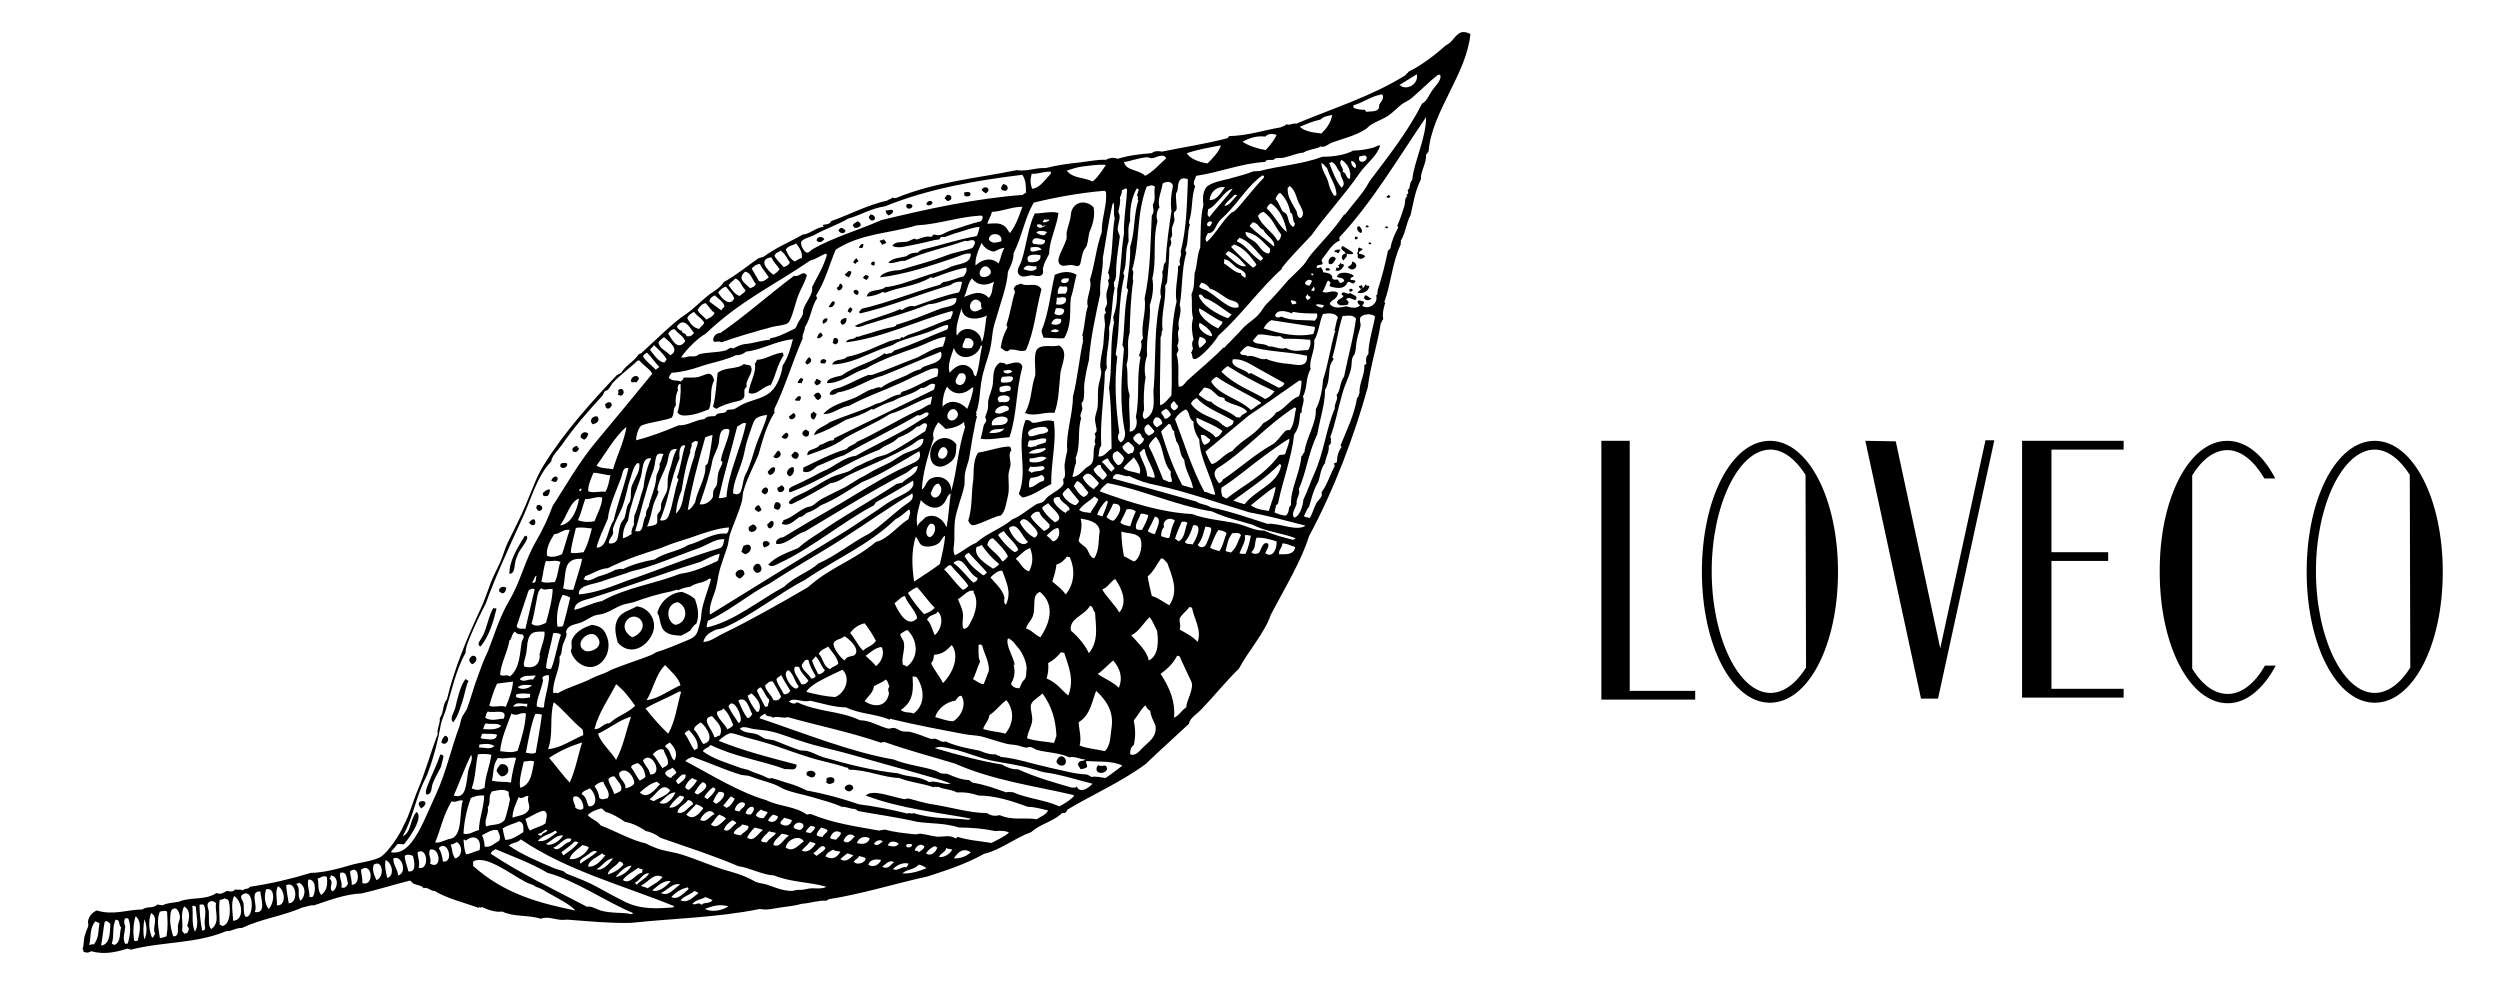 <svg enable-background="new 0 0 484.9 190.3" viewBox="0 0 484.9 190.3" xmlns="http://www.w3.org/2000/svg"><switch><g><path d="m328.8 134v1.7h-18.2v-50.2h5.5v48.5zm58-48.5-10.9 50h-3.3l-10.8-50 5.9.1 8.9 41.4-1.5 4.4 10-46h1.7zm11.1 1.7v19.9h11v1.7h-11v24.8h14v1.7h-19.7v-49.8h19.7v1.7zm-54.6 49.1c-7.4 0-13.2-11.2-13.2-25.4 0-14.3 5.8-25.4 13.2-25.4s13.2 11.2 13.2 25.4c0 14.3-5.8 25.4-13.2 25.4zm6.9-44.2c-1.9-3-4.3-4.9-6.8-4.9-6.2 0-11.4 10.8-11.4 23.6s5.2 23.6 11.4 23.6c2.6 0 5-1.9 6.9-4.9m110.3 6.8c-7.4 0-13.2-11.2-13.2-25.4 0-14.3 5.8-25.4 13.2-25.4s13.2 11.2 13.2 25.4c0 14.3-5.8 25.4-13.2 25.4zm6.8-44.2c-1.9-3-4.3-4.9-6.8-4.9-6.2 0-11.4 10.8-11.4 23.6s5.2 23.6 11.4 23.6c2.6 0 5-1.9 6.9-4.9m-35.5-44c3.7 0 7 2.8 9.3 7.3h-2.1c-2-3.4-4.5-5.5-7.2-5.5-2.5 0-4.9 1.8-6.8 4.9v37.5c1.9 3.1 4.3 4.9 6.9 4.9 2.7 0 5.3-2.1 7.2-5.5h2.1c-2.4 4.5-5.7 7.3-9.3 7.3-7.4 0-13.2-11.2-13.2-25.4-.1-14.3 5.7-25.5 13.1-25.5z"/><path d="m281.5 8c-.3.4-.8.6-1.2.9-2.1 1.9-4.8 3.9-7.1 5-.2.4-.4.3-.6.7-6.8 4.2-14.1 6.4-21.2 9.4-.7-.2-1.2.4-1.9.1-.3.4-.8.4-1.1.6-3.5.6-6.3 1.6-10 1.7-.1.1-.2.3-.3.4-4.2 1.1-8.3 1.7-12.7 2.6-.7-.1-1.4-.2-2 .3-2.2.2-4.4.4-6.6 1.1-.8-.3-1.6-.2-2.3.2-1.4-.1-3.3.3-5 .5-2 .2-4.4.5-6.7 1.1-2-.1-3.5.7-5.6.4-7.9 1.6-15.9 2.3-23.4 5.4-.2 0-.4.1-.7-.1-.3.4-.7.3-1 .6-3.7.8-7.3 2.7-10.9 4-.2.6-.9.6-1.5.7-.2.2.1.3 0 .4-1.4.1-2.6 1.4-4 1.5-2.6 1.5-5 2.4-7.6 4.3-.3.1-.7.2-1 .3-2.2 1.5-4.3 3.3-6.7 4.6-.7 1.1-1.8 1.7-2.8 2.4-1.8 1.4-3 2.8-4.8 4-2 1.3-5.6 4.8-8.3 7.3-.2.2-.4.2-.6.3-1.2 1.7-2.5 2.1-3.4 3.6-.3.2-.6.3-.9.5-4.9 5.2-10 10.8-14 17.2-1.5 2.3-2.5 5.3-3.7 8.1-1 2.4-2.3 4.8-3.4 7.1-.6 1.2-.9 2.6-1.5 3.9s-1.3 2.6-1.8 3.9c-.6 1.6-1.2 3.4-1.8 4.7-2.8 6-5.3 12-6.7 17.9-1 1.3-.5 2.4-1.4 3.7.1 1.2-.6 2-.4 3.1-1.4 3.6-2.4 7.4-3.9 10.9-.9 2.1-1.5 4.6-2.7 6.8-.7 1.7-2.9 5-4.3 6-1.3.9-4.4 1.2-6 1.7-2.3.7-5.4 1.5-7.7 1.5-3.9 1.2-7.8 2.1-11.8 2.7-.4.6-1 .2-1.4.7-.5-.3-1 0-1.5-.2-.4.6-1 .4-1.6.3-.6.3-1.2.8-2 .4-2.2 1.5-5 .7-7.3 1.7-1.1.2-2.2.2-3.2.7-.3-.1-.6 0-.9-.2-.9.9-2 .3-3 1-2.8 0-5.6 1.2-8.8.2-.6.2-1.4.8-1.7 1.9-.1.3.1.8 0 1.2-.3.7-.5 1.2-.7 1.9-.2 1-.1 1.7-.4 2.5.2.1.3.2.1.4.6.4 1.1.3 1.6 0 2.5.7 4.7.2 7-.5.2 0 .5.1.7.2 6.1-1.6 12.5-1.1 18.5-3.6 1 .1 1.9-.7 3-.6 3.8-1.8 7.9-2.3 11.8-4 .8-.1 1.4-.5 2.2-.4 3-1 6.1-2.2 9.2-2.3 3.1-.7 6.2-1.7 9.4-2.5.4.2.4.4.7.6.7.3 1.6.3 2 .9.6-.4 1.4.6 2.1.5 2.2 1.4 5.8 2.3 8.6 3.3.1-.5.4.3.5-.2 1.3.6 2.8 1.1 4 .9 2.3 1.1 5 .6 7.5 1.4 1.3-.5 2.6.1 3.8.2.6.1 1.2-.1 1.7 0 4 .3 8 .7 12 .6 8.3-.9 16.6-1 25-2.7 1.4.3 2.7-.1 4.1-.3 1.3-.2 2.7-.3 4-.7 1.6-.1 3.2-.7 4.8-.6.2-.2.4-.2.5-.3 6.4-1 12.7-3 19.1-4.4 3.7-1.2 7.4-2.4 11-4.4 3.1-.7 6-3.1 9.1-4.2 1.8-1.6 3.9-1.9 5.8-3.5.3-.4.6-.1.9-.3.1-.2.3-.4.4-.6 4.8-2.9 10.2-5.2 15.1-8.8 2.4-2.3 5.7-5.3 8.4-7.8.2-1.2 1.6-1.9 2.5-2.9 2.5-2.6 4.9-5.6 7.2-7.8 1.8-3.4 5.1-7.1 6.2-10.5 2.8-5.3 6-10.6 7.4-15.2 4.9-9.1 8.8-19.5 11.4-28.9.5-4.1 1.9-8.4 2.5-12.3.2-.3.2-.6.5-.9-.2-.9 0-1.9.3-2.9.2-.2 0-.3-.1-.4 1.3-3.5 1.5-7.6 3.2-11.2-.1-.2.1-.5 0-.7 1-1.7 1-3.3 1.9-5 .6-2.5.8-4.5 2-6.9-.1-1.6 1.1-3.1 1-4.8.2-.2.4-.5.5-.7.6-7.6 7.4-15 8.1-22.7-2-1-2.5.1-3.7 1.4zm-264.2 175.3c.4-1.5 0-3.2 1.2-4.6.3.1.5.2.8.4-.3 1.4 0 2.6-1.1 4.1-.3-.2-.6.1-.9.1zm2.3.1c.3-1.5.4-3 .7-4.6.4-.3.7 0 1.1.4-.1 1.2.1 4-1.8 4.2zm2.6-.1c-.3-.3-.4 0-.5-.3.5-1.6 0-3 .7-4.6 1-.1.5 1 1.1 1.5-.4 1 .1 2.7-1.3 3.4zm2.6-.3c-.2 0-.3 0-.5.1-.6-1-.1-2.2 0-3.4-.2-.5-.3-.9-.1-1.5.2-.1.5-.2.7 0 .6 1.5.3 3.4-.1 4.8zm1.9-.5c-.2-.1-.4.2-.7-.1-.2-1.5-.2-3.1.3-4.7 1.3 1.1.8 3.2.4 4.8zm1.3-.3c-.3-1.3-.2-2.6 0-3.9.5 1.1.6 2.8 0 3.9zm2.1-1.1c-.3.4-.2.6-.6.8-.6-1.5-.8-3.1-.2-4.8 1.6.9.1 2.9.8 4zm2.2.5c-.4.1-.9.4-1.3.3-.2-1.7-.7-3.3 0-5.1.5 0 .9-.3 1.4 0 .1 1.7.2 2.9-.1 4.8zm2.6-3.6c0 .4-.4 1.1-.4 1.7 0 .8.2 2-.9 1.9-.3-.7-.5-1.9-.6-2.9 0-.6 0-2 .4-2.3 1-.8 1.5.9 1.5 1.6zm1.4 3c-.2 0-.3 0-.5.1-.3-.1-.2-.4-.5-.5.3-1.6-.4-3.1.4-4.8 1.4.8 1 2.5.6 3.8.6.5.2 1 0 1.4zm1.5-.3c-.7-1.6-.3-3.3-.5-5 .2 0 .4-.1.7.2 0 1.5.7 3.4-.2 4.8zm1.9-2.1c-.1 1.2.5 1.8-.5 1.9-.3-1.6-.5-3.3-.5-5 .3-.1.5-.1.8 0 .5.8.3 2 .2 3.1zm1.3 1.6c-.7-.5-.4-2.1-.5-3.3 0-.6-.5-1.3-.1-1.8.3-.4 1-.5 1.5.1-.3 1.6.9 3.6-.9 5zm2.1-.6c-.2-.1-.3-.2-.5-.3 0-1.6-.2-3.1 0-4.7.3-.2.7-.1 1-.4 0 .2.6.2.6.3.5.5.8 4.9-1.1 5.1zm2.1-1c0-1.5-.5-3.3.2-4.8 1.6.9 2.1 4.7-.2 4.8zm2.4-.8c-.5-.8-.2-1.8-.4-2.7-.1-.5-.7-.9-.3-1.5 2.5-1.8 2.4 4.7.7 4.2zm1.8-.9c.7-1.3-1.1-4.1 1.1-4 0 1.1 1.3 4.4-1.1 4zm2.7-.6c-.8-1.1-.9-2.4-.5-3.8 1.9-.5 1.6 2.8.5 3.8zm1.6-.7c.1-1.2-.4-2.6.2-3.7 1.4.6 1.7 3.9-.2 3.7zm2.3-.4c-.2-1.1-.4-2.3-.5-3.5 2-1 2.5 3.5.5 3.5zm2.3-.5c-.8-1 .1-2.3-.8-3.2.1-.3.4 0 .5-.3 1.5.8 1.2 2.7.3 3.5zm2.4-.8c-.2.1-.5.2-.7 0 .1-1.1-.5-2.1-.2-3.3 1.5-.1 1.5 2.2.9 3.3zm1.6-.3c-.8-1-.4-2.1-.7-3.2.6-.1 1.1-.7 1.8-.3.1 1.1.2 2.5-1.1 3.5zm2.2-.7c-.9-.7.4-1.7-.6-2.5.3-.2.1-.4.3-.6 1.5.2 1.4 2.4.3 3.1zm1.7-.8c.3-1-.5-1.8-.2-2.8 1.4-.4 1.2 1.3 1.5 2.1-.3.6-.7 1-1.3.7zm2-.5c.1-.9-.3-1.7-.3-2.6 1.8-1.5 2.1 2.8.3 2.6zm206.6-157.2c.4 1.9-1.9 3.2-3.2 2.2.3 0 0 0-.2-.1zm-12.2 6c2-.6 3.4-1.8 5.5-2.1.4.7-.1 1.3-.6 2 .2 1.6-1.6 1.2-2.4 1.4-.3-.1-.4-.6-.6-.4-.3 0-1.7-.1-2.1-.5.5.1-.2-.2.2-.4zm-6.5 2.8c.7-.7 1.5-.7 2.3-.9-.3 1.5-1 2.5-2.1 3.6-1.4-.2-3.1-.3-4.2-1.3 1.2-.5 2.5-1.1 4-1.4zm-10.7 3.3c.6-.6 1.3-.6 2-.4.1 0 .1.1.2.1-.5 1-1.1 1.8-2.1 2.9-1.4-.2-3.3-.8-4.5-1.6 1.4-.8 2.9-1.2 4.4-1zm-8.6 1.7c-.3 1.2-1.7 2.6-2.6 3.5-1.3-.2-3.4-.8-4-2 2.1-.7 4.4-1.1 6.6-1.5zm-8.6 12.4c.1-.7-.2-2-.1-3 0-.2.3-.5.3-.8.1-1.2.2-2.6 1.8-2.1.1 0 .1.1.2.1-.2 4.6-.2 9.2-1.4 14 .3.9-.5 1.5-.1 2.5-.1.2-.2.3-.4.3 0 2.3-.7 4.7-.3 6.9-1.5 6.3-.7 12.3-1 18.2-.7.7-1.2 1.6-2.2 1.9-.1-4.4.1-8.8.1-13.2.4-.7 0-.9.4-1.4-.4-2.8.7-5.8.5-8.6.3-.3.4-.8.4-1.1.2-2 .4-4.5.4-6.3.5-.6.4-1.2.2-1.7.6-.6.2-1.4.3-2 .1-.5.4-1.1.5-1.6 0-.5-.2-1-.1-1.5.2-.1.5-.5.5-.6zm22.4 20.2c.1-.2 0-.2.2-.3 1.6.3 3.1.3 4.6.3.2.4.1.9-.4 1.4-2.1-.2-4.5.1-6.5-.8-.4.2-.7.3-1.2-.1.3-1.5 2.4-.9 3.3-.5zm-.1-2.6c.3.2 1.1.1.9.7-.3 0-.5.2-.8.1 0-.3-.4-.5-.1-.8zm8.4 21c-1.7 4-2.1 8.5-4 12.7-.8 1.7-1.2 3.2-2.1 5-.1 1.2-.7 3.3-1.8 3.5-.6-.8.2-1.7.5-2.7-.2-.9.8-1.9.4-2.8 1.5-3.4 1.8-6.9 3.6-10.7.5-2.9 1.5-5.8 1.5-8.6 1-1.6.6-3.6 1.1-5 .2-.5.9-1.2.3-1.2.9-2.9 1.1-5.4 2-8.1.8 0 1.9-.4 2.6.5-.5 3.9-1.5 7.1-2.3 11.2-.9 1.2-.7 3-1.5 3.6.5.7-.5 1.8-.3 2.6zm0-14.8c-.9 3.2-1.3 6.3-2.3 9.3-.1 1.8-.6 4.3-1.4 5.7.2 2.6-1.9 5.6-2.2 8.3-.4.4-.3.7-.6.8-.2 3.1-2.2 6.5-2 9.5-.7.4-.1 1.2-1 2-.7 0-1.5-.3-2.2-.6.1-.5.2-.9.3-1.4.2-.1.3-.2.4-.4.9-4.5 2.6-8.7 3.1-13.3 1.1-1.5 1-2.9 1.2-4.2.1.1.2-.1.3-.2-.2-.9.7-2.1.2-3 .9-1.5.5-3.7 1.5-5.3-.4-1.7.9-3.5.7-5.6.9-1.5 1-3.6 1.7-5.1.9-.1 2.3-.4 2.9.7-.4.8-.4 1.8-.7 2.5.2 0 .3.1.1.3zm-24.2 20.8c.1.6-.6.9-1.1 1.1-.6-.6-.6-1.3-.7-1.9.9-.2 1 .4 1.8.8zm-2.6-4.2c1.5.8 3.4 1.4 5 2.6-.4.7-.8 1.2-1.4 1.2-.8-1.4-4.1-1.9-3.6-3.8zm10.1-.4c3.3-2.2 6.5-4.5 9.8-6.8.1.1.3 0 .4 0 .1.4-.1 1.8-.3 2.6-.1.6-.4.5-.9.8-1.3.8-2.4 2.4-3.7 2.8-.5.9-1.6 1.6-2.5 2.1-1.8 2.5-4.1 3.1-6 5.4-1.6.5-2.8 2.4-4 2.5-.4-.5-.9-1.7-1.2-2.4zm-6.2 10.3c5.5-3.4 9.6-8.4 15.1-11.9.1.1.2.1.3.2-.4 1.4-.3 3-1.2 4.2-.3.1-.7-.1-1 .3-.7.7-1.7 2.2-2.4 2.5-3.4 1.9-6.3 4.6-9.6 6.8-.2.4-.5.7-.8.7-.6-.9-1.3-1.8-.4-2.8zm.9 3.7c3-1.9 5.7-4.3 8.6-6.4 1-.7 3.5-2.6 4.6-3.1 0 .9-.7 2.3-.8 2.9-.4.4-.9 0-1.3.4-3 4-6.7 5.6-10.1 8.3-.4-.1-.3-.2-.8-.4-.2-.6-.3-1.1-.2-1.7zm11.3-4.6c.1.1.2.1.3.2-.6 3.7-5 4.8-7.1 7.6-.7-.2-1.4-.4-2.2-.7 2.7-2 6.5-4.5 9-7.1zm-.8 4.4c-.1 1.5-.9 3.2-1.3 4.7-1.1-.2-2.2-.2-3.5-1.1 1.7-1.3 3.2-2.7 4.8-3.6zm9.1-34.7c-.5-.1-1-.2-1.3-.6.6-.2.9 0 1.6.1-.1.2-.2.3-.3.5zm-2-6.3c-.1 0-.1-.1-.2-.1.1-.1.1-.2.1-.3.3 0 .1.1.4.3-.1.1-.2.1-.3.1zm.3 3.1c-.2-.2-.3 0-.5-.2.2-.2.3-.4.5-.7.2.3.3.6 0 .9zm-.4-2.1c.1.5-.2.5-.4 1-.3 0-.8-.1-.9-.5.3-.6.8-.8 1.3-.5zm-.7 2.7c0 .4.2.3.5.5-.1.4-.3.4-.6.6-.2-.2-.3-.4-.4-.6.2-.1.3-.6.5-.5zm1.3 6.3c.1.4-.1.9-.3 1.4-3 .6-6.3 0-9.6-1.1.3-.6.7-1.2 1.5-1.6zm-6.7 1.8c.2.2.4.3.7.5 1.7-.1 3.4.1 5.1.2.2.7 0 1.5-.4 2-1.4 0-2.7.5-4.3-.4-1.2.4-2.2-.4-3.3-.3-1.1-.8-2.5-.2-3.1-1.1.5-.7.7-.8 1-1.2 1.4-.2 2.9.5 4.3.3zm5.2 3.8c.2 2.5-2.2 1.7-3.3 1.6-1.7-.1-3.6-.5-4.6-1-1.1.4-2.5-.9-3.6-.5-.6-.5-1.2.1-1.5-.7.6-.6.8-1 1.5-1.3 3.9 1.2 7.4 1 11.5 1.9zm-9.8 2.3 5.4 3c-.1.5-.5.8-1.1.9l-5.3-2.8c-.2-.2-.3.3-.6 0-.5-.8-3.6-1.1-3-2.7 1.7-.2 3.2.8 4.6 1.6zm3.5 4.6c-.6.8-1 1.1-1.8 1.5-2.4-1.5-5.8-2.6-8.5-5.3.4-.5.8-.8 1.2-1.1 3 1.9 5.5 3.2 9.1 4.9zm-2.7 2.1c.1.1.1.2 0 .3-.5.1-1.2.9-1.9 1.2-2.3-2.2-6.3-2.9-7.7-5.5.3-.4.7-.8 1.1-.9 2 1.5 6 3.3 8.5 4.9zm-8.1-1.1c.3.2.7.1 1 .3.2.1.1.4.2.5 1.4.9 3.6 1 4.3 2.2-.5.4-1 .4-1.4 1.1-.2 0-.4-.2-.6 0-1.7-1.5-3.7-1.7-5-3.1-.7.1-1.6-.8-2.4-1.3.2-.6.6-.7 1-1.4 1.4-.1 2 1.1 2.9 1.7zm2.8 4.7c.1.1.1.2 0 .3 0 .6-.8.7-1.1 1-.7-.1-1.3-.8-1.8-1.2-1.6-.9-4.1-1.5-5.3-3.4.1-.4.5-.8 1.1-1.1 1.8 2 5 3.1 7.1 4.4zm-7.7.2c-.1 1.2.5 2.6 1.1 3.4.1 3.7 2.3 7.1 3.1 10.7-.6.2-1.4-.5-2.1-.5-2.4-4.4-3.9-9.4-5.7-14.1.4-.8 1.4-1.6 2.1-1.9.9.7.4 1.7 1.5 2.4zm-10.5 6c.4-.2.6-.8 1-.7.3 1.9 1.7 3.6 2 5.5-.6.2-.8-.2-1.5-.2 0-1.6-1.1-3.1-1.5-4.6zm6.9 13.2c-.6.9-.8 2.2-1.1 3.3-.5.2-1.1-.2-1.6-.3 0-.7.1-1.3.6-1.8-.5-1 .9-2.2 2.1-1.2zm1.3.2c.4 0 .7-.1 1.1.2-.5 1.1-.4 2.9-1.7 3.6-.2-.2-.4-.3-.7-.5.3-1 .8-2.2 1.3-3.3zm-2.8 8c.9 2.5 2.3 5.4.4 8.2-1-.5-2.2-1.5-3.4-1.8-.3-1.3-.6-2.5-.8-3.8 1.2-1 1.6-2.1 2.6-3.5.6 0 .7.5 1.2.9zm-2.4-5.6c-.4 0-1.2-.4-1.4-.6.5-.9 1-1.9 1.4-2.8 1.6.3.3 2.3 0 3.4zm-2.5-.8c-.4-.1-.7.1-1.1-.2-.4-.9.6-2 .8-2.9.5-.2 1 .1 1.5.2-.1.9-.7 1.9-1.2 2.9zm-1.5 6.1c-.7-.2-1.2-.7-2-1-.3-1.6-.5-3.2-.5-4.8 1.1.4 2.6.2 3.5 1.1.8.9.3 4-1 4.7zm-.8-6.8c-.6-.2-1.5-.2-1.9-.8.4-.8.9-1.7 1.2-2.5.6-.1 1.1-.1 1.8.4-.5 1-.8 2-1.1 2.9zm-3.2-1.1c-.5 0-.9-.3-1.4-.7.5-1 .9-1.6 1.3-2.6 2.5-.1 1 2.5.1 3.3zm-19.4 27.9s.2.1.2 0c-.3-1.7-1.8-3.7-1.3-5.1.9.3 1.4 1.2 2.1 2s1.7 3 1.5 4.2c-.1.5 0 .7-.1 1.1-.1.6-.4.8-.6 1-.3.4-.5 1.1-.7 1.4-.6 0-1.4-.2-1.6-.9.9-1.5.7-2.8.5-3.7zm-10.8-12.7c1-.5 1.9-1.9 3.1-1.6-.1.1 0 .2-.1.3.9 1.3.6 3.2-.1 4.9-.2.4-.7 1.4-.9 1.7-1.6 1.6-1-1.4-1-2.1-.1-1.4-.6-2.1-1-3.2zm-13.4 18.4c-.5 2.5-2.8 2.7-4.7 1.4.6-.9 1.7-1.7 1.8-2.9.8-.5 1.6-.7 2.3-1.3.5.4.5.9.7 1.4-.5.6 0 1-.1 1.4zm-15.3 28.6c.4.3.7.1 1.1.5-.7.9-1.5 1.8-2.7 1.3.3-.5 1.3-1.2 1.6-1.8zm-.8-1.8c.1-.5.5-.8.9-1.2.3 0 .6.1.9.2-.1.6-.6.9-.9 1.2-.3-.1-.6-.1-.9-.2zm-1.1-.4c-.4-.1-1-.1-1.3-.6.6-1.7 3.1-.5 1.3.6zm.7 2.2c-1.1.7-2 2.2-3.5 1.2.2-1.6 2.7-2.6 3.5-1.2zm-4.5-3.4c-.1-.6.3-.6.7-1.2.5.2 1 .2 1.5.5-.3 1.1-1.3 1.3-2.2.7zm.2 1.9c.5.1.9.1 1.4.4-1.2.7-1.6 2.4-3 1.8.1-1 1-1.4 1.6-2.2zm-2.6-2.5c0-.4.6-.9.9-1.2.3.1.6.1 1 .4-.2.9-1.2 1.3-1.9.8zm1.5 2.4c-.6.8-1.3 1-1.8 1.8-.4-.1-.9.1-1.1-.4.5-.8 1.1-1.3 1.6-1.8.4.3.8.1 1.3.4zm-2.4-2.9c-.5 0-.9 0-1.5-.5.2-.7.5-.7 1-1.2.4.4.8.2 1.3.6-.3.4-.6.8-.8 1.1zm-.1 2.3c-.8.4-1.9 2.6-3.1 1.4.3-.5.8-1.3 1.5-1.9.5.2 1 .2 1.6.5zm-27.9-11.1c1.3-1.4 3 .8 2.9 2.1-.5.6-1.1.8-1.7.9.2-1.2-1.4-1.9-1.2-3zm6.4 22.8c1.1-.9 2.2-2 3.6-1.8-.8.9-2.3 2.3-3.6 1.8zm5.2-1.2c.1 0 .1.1.2.1-1.2.7-2.2 2.4-3.7 1.6 1.2-.5 2.2-1.9 3.5-1.7zm-6.1.8c-.5-.3-1-.3-1.3-.5 1.6-.8 2.5-2.6 4.2-1.7-.7 1-2.1 1.6-2.9 2.2zm-2.1-.7c-.3-.1-.1-.3-.4-.4 1-.3 1.6-2 2.8-1.8-.5.9-1.7 1.4-2.4 2.2zm1-2.3c-1.1 0-2.2 2.4-3.7 1.4.6-1 2-1.6 3-2.4.3.3.5.2.8.3 0 .2 0 .5-.1.7zm-5.1.8c.7-.9 2-2.2 3.1-2.2-.6 1.1-2 2.1-3.1 2.2zm-1.5-.5c.1-1.1 1.6-1.5 2.2-2.5.4 0 .7.2.8.6-.9 1.1-2 1.6-3 1.9zm-2.2-1c1.1-.6 2-2.1 3.2-2.1-.7 1-2 2.5-3.2 2.1zm-1.6-.5c-.1-1.2 1.9-1.9 2.7-2.6.2.3.2.2.6.4-1.1 1.4-2.1 2.3-3.3 2.2zm-1.5-.6c-.5-.6.5-1.1 1.1-1.5s1.4-1.2 1.9-.9c.1 0 .1.1.2.1-1.1 1-2.2 1.5-3.2 2.3zm-2.1-.9c.2-1.1 1.7-2 2.5-2.7.4.2.8.1 1.2.5-.5 1.2-2.3 2.5-3.7 2.2zm-17-4.6c1-.5 1.9-1.2 3-1 .3.7.7 1.3.3 2.1-.9.4-1.7 1.4-2.8 1.1 0-.7-.2-1.5-.5-2.2zm20-65.2c1.1.1 2.2-.6 3.3-.3 0 1.4-.9 3.1-1.5 4.6-1 .2-2.1.2-3.2-.2.6-1.3.9-2.7 1.4-4.1zm-.7-2c0 .1-.2.7-.4.4-.2-.2.2-.5.4-.4zm19.2-20.3c.1 1.8-.1 3.8-.6 5.5.5.8 1.7.6 2.5.5 1.4-.2 2.5-.7 3.6-1.1.8-2 0-3.6 1-5.6-.5-2.2-1.7-1-3-.7-1.2.3-2.3 0-3 .2.2.3-.3.5-.5.7-.8-.4-1.3.1-2.3-.7.1-.3.3-.7.6-1 1.8-.1 3.8-.6 5.5-1.2 1.4-.5 2.9-.8 4.2-1.2.9-.3 2-.6 2.7-1 .9 0 1.4-.2 2-.7 3-.3 5.8-2.1 9.1-2.4-.5 1.8-.9 3.5-2 5.1-.2 1.7-1 3.8-2.1 4.9-1.3 1.4-3.6 1.7-5.4 2.5-.7.3-1.2.7-1.8 1-.4.2-1 .1-1.4.2-.1 0-.2.3-.3.4-.7.4-1.6 0-2.1.8-.7.1-1.5-.1-2.1.6-1.7.1-3.2 1.3-5 1.2-2.8 1.2-5.5 2.2-8.2 2.9-.1-.8.5-2.7 1.1-2.9 1.4-.6 4.5-.9 5.8-1.5.6-.9.1-1.5.8-2.4-.1-.9-.1-1.9.4-2.9-.2-.5.1-1.4.5-1.2zm79-15.1c-.6 1.7-.5 3.5-1.1 5.7.4.2-.1.6.2.9-.8 3.6-1.1 7.5-2 10.9 0 3.6-1.4 7-1.1 10.5-.2.9-.4 1.8-.5 2.6s.2 1.8 0 2.5c0 .2-.3.3-.3.5 0 .4.2.7 0 1-.4.8-2 1.6-2.9 2.3-.4.3-.6.8-1.1 1.1-.3.2-.8.2-1.2.4-1.6 1-3.2 2.4-4.6 2.9-2.3 1.9-4.8 2.6-7.1 4.6-1.5.6-2.9 1.9-4.1 2.4-.5-.9-.1-1.9-.1-2.9 0-1.3 0-2.7.1-3.7.3-2.3 1.4-4.8 1.8-6.7.2-.8 0-1.8.2-2.7.2-1.1.5-1.7.7-2.5.4-2 .6-3.9 1-5.7.2-1 .3-1.8.6-2.7-.4-.2.1-.5-.2-.7.8-2.1.7-4.3 1.1-6.4.3-1.8 1-3.6 1.5-5.4.3-1.1.5-2.6.6-3.6.1-.9.4-2 .7-2.9.9-3.2 2.1-6.2 2.3-9.1.6-1.2 1.1-2.4 1.1-3.6 1.7-3.4 2.1-6.7 3.9-9.8 4.5-1.1 9.1-1.9 13.7-2.3.1.1.2.1.3.2.3 2.5-.9 5.3-.8 7.8-1.2 3.5-1.3 6.1-2.3 9.3.5 1.7-.9 3.6-.4 5.1zm-1.7 37.8c-.2.4-.4.6-.7.8-1-.2-2.2-1.3-2.5-2.1.1-.6.7-.9 1.1-1.3.7.9 1.4 1.7 2.1 2.6zm-1-2.9c.1-.2.3-.8.7-1 1.1.6 1.2 1.3 2.1 2.2-.2.6-.5.7-.9.9-1-.5-1.4-1.4-1.9-2.1zm-30.7 9.8c.5.5.6 1.2 1.1 1.6.6.5 2.4.4 3.3-.3.6-.4.7-1.2 1.3-1.5-.1 1.8-.6 3.7-1 5.5-1.6 1.2-3.2 2.2-5 3.4-.4-2.8-.6-5.7.3-8.7zm-2.8-5.6c-2 1.6-4.1 3.6-6.2 5-3.2 1.6-6.6 4.4-9.9 5.8-1.5 1.5-4.6 2.5-6.6 4.5-5 2.7-9.7 6.7-15 7.9-.1-.4.1-.8.2-1.3 4.1-1.8 8-5.2 12.1-7.3 4.7-3.1 9.7-5.8 14.3-8.8 4.4-2.8 8.7-5.9 13.1-8.5 0-.1.1-.1.2 0 .3 1.4-1 1.7-2.2 2.7zm5.6 3.1c1.5-.3 1.1 2.3-.1 2.6-1.1-.4-.6-2 .1-2.6zm-1-1.2c-.5.7-1.4 1-1.4 1.8-.5-1.6.1-3.3.6-5.2 1.3 1.5 3.1 2 4.3.8.7-.6.7-1.7 1.5-2.1-.3 2.2-.4 4.4-.8 6.6-.8-1.9-2.6-2.8-4.2-1.9zm2.6-18.5c.5.4.9.8 1.4 1.3 1.2-.1 2.7-.5 3.6-1.4 0 .3 0 .7.2 1-1.4 4.3-1.5 8.1-2.7 12.5.1-2.1-2-3.4-3.9-2.5-.9.3-1.2 2-1.8 2.1.2-3.4 1.2-6.5 2.3-9.9-.4-1 .3-2.3.9-3.1zm10.5-27.1c.1-.1.2-.1.3 0-.5 1-.1 1.9-1 3-1.6-1.7-3.3-.8-4.8-.2.6-1.2.7-2.7 1.5-3.6 1.3 1.6 2.9 1.3 4 .8zm-.6-2.7c1 1.2-1 2-1.6 1.5-.9-.6.5-2.9 1.6-1.5zm-1.4 7.7c-.6.4-1.4.9-2 .4-1.1-.8.5-3.3 1.8-1.4 0 .4-.1.8.2 1zm.9 1.4c-.3 1.3-.4 4.1-1 5.2 0-2.3-3.4-3.8-4.8-1.3-.4-1.6.5-3.8.9-5.3.3 2.8 3.9 2 4.9 1.4zm-3 6.3c-.5.1-1.1.1-1.7-.1-.1-.5.3-1.1.5-1.7 1-.5 2.3.7 1.2 1.8zm1.8-.4c.1-.1.2-.1.3 0-.5 2-.5 3.9-1.2 5.9-.6-.2-.4-.8-.7-1.2-1.3-1.7-3.1-1.1-4.4.5-.5-1.5.3-3.2.8-4.8 1.1 3 4.7 1.7 5.2-.4zm-4.4 7.5c-1-.5-.1-1.5.2-2.1 2.2-.8 1.3 2.8-.2 2.1zm2.8.5c-.1.1.1.1.2.1-.2 1.3-.6 2.7-1.2 4.1-1.3-1.4-3.4-2-4.8-.4 0-1.2.2-2.8.9-3.9 1.4 1.9 3.5 1.5 4.9.1zm-4.5 6.3c-1.1-.8.6-3 1.5-1.6.7.9-.6 2.2-1.5 1.6zm-3.6 14.3c.4-.8.6-1.8 1.5-1.9 1.7 1.3-.8 4.1-1.5 1.9zm6.6 12.2c.2-.4.5-.5.8-.7 1.3 1.5 2.1 2.2 3.5 3.8-.2.4-.5.5-.7.6-1.9-1.4-2.7-2.2-3.6-3.7zm2.5 4.2c0 .5-.3.7-.8.9-1.2-1-2.4-2.8-3.9-3.8 2-1.8 2.7 2 4.7 2.9zm-.2-6c.3-.1.7-.2 1-.4.9 1.3 1.9 2.5 3.4 3.7-.4.5-.8.7-1.2.9-1.5-1-3.8-2.4-3.2-4.2zm2.1-.4c.1-.6.5-1.3 1.1-1.3 1 1 2.2 2.1 2.9 3.5-.4.5-.7.9-1.1 1-.8-1.4-2.1-2.1-2.9-3.2zm2.1-1.9c.3-.5.7-.5 1.1-.8.9 1.4 2.2 2.2 2.8 3.6-.2.3-.4.4-.7.5-1.3-.8-2.5-2.3-3.2-3.3zm5.8 1.3c-1.3 1.6-3.5-1.6-3.7-2.7 1.7-1.4 2.5 1.8 3.7 2.7zm-1.6-3.8c.6-1.2 1.6-.3 2 .2v-.1c.6.9 2.3 1.9.9 2.9-1-.4-2.3-1.7-2.9-3zm2 5c.5 1.4.7 2.8-.2 4.5-1.2-.2-1.8-1.9-2.6-2.4.9-.8 1.8-1.8 2.8-2.1zm.4 13.5c.9-1.9-.3-4.3 1.5-5 2.7 2.2 2.3 5.5.1 8.8-.9-.3-1.7-1.4-2.8-1.7.3-1 .8-1.3 1.2-2.1zm-.3-19.6c.3-.6 1-1.1 1.7-.9.2.9 1.4 1.7 2 2.5-.1.2-.1.3 0 .4-.3.4-.7.6-1.1.8-1.1-1-2.1-1.9-2.6-2.8zm5.3 2.2c.6.8.1 2.5-1 2.6-.5-.5-.6-.7-1.2-1.1.7-.7 1.4-1.4 2.2-1.5zm-.6-1.1c-.8-.6-2-1.7-2.5-2.8.4-.5.8-.6 1.2-.9.9 1.2 3.5 2.9 1.3 3.7zm.9-4.9c.2 1.2 2.2 1.6 1.9 2.6-.3-.1-.5.2-.7.5-1.4-.7-3.8-3.2-1.2-3.1zm-9.6-51.2c-.4-.4-.5-.8-.9-1.2-1.1-1-2.5-.6-3.5-.6.2-.8.7-1.5.9-2.3 2-.1 3.9-1 5.9-1-.6 1.7-1.2 3.5-2.4 5.1zm-1.7 1.6c-.8.2-1.7.6-2.4-.3 0-1.6 2.8-1.4 2.4.3zm-1.4 2c.7-.3 1.3-.7 2-.7-.6 1-.6 1.8-1.1 3-1.5-1.3-3.2-.8-4.5.4-.1-1.4.5-2.9 1.2-4.4.4.9 1.4 1.6 2.4 1.7zm-2.5-5.9c-2.1.5-3.9 1.2-5.9 1.8-.7.2-1.5.8-2.2.9-.3.1-.7-.1-1.1-.1-.2 0-.2.3-.4.4s-.7-.1-1 0c-.8.1-1.5.5-2.1.6.2 0 0-.2-.1-.2-.5 0-1.1.5-1.7.6-.9.1-2.3-.1-2.7.8.6.3 1.3.3 2 .2 2.1-.4 4.1-.8 6-1.3.3-.1 1-.1 1.1-.2.2-.1.1-.3.3-.4s.5 0 .7 0c.9-.3 1.7-.7 2.6-.9 1.4-.4 2.8-1 4.2-1.1-.2.7-.2 1.3-.6 1.8-3.5.6-7 1.8-10.5 2.6-.3.2-.6.2-.9.6-.8 0-1.5.1-2.2.7-1.1.3-2.8.3-3.5 1.3 1.1.2 2.1-.5 3.2-.4 3.8-1.8 7.8-2.5 11.7-3.9.6.3 1.1-.4 1.8 0 .2.4 0 .9-.4 1.4-1.6.6-3.5.8-5.2 1.5-2.8 1.1-6.4 2-8.9 2.8-1.1 0-3.5.4-3.8 1.4 4.9-.6 9.7-2.2 14.4-3.8 1-.3 2.1-1 3.2-.8 0 2.2-2.5 1.8-4.2 2.7-1.7.8-3.3 1.1-5.2 1.8-2.4.8-5 1.8-7.2 2-1 .9-3.2.2-3.6 1.8 1.1 0 2.2-.4 3.2-.9.2.3.4.1.6.1 2.7-1.1 5.8-1.2 8.6-2.9.2-.1.4.2.5.1 2.1-.8 4.2-1.6 6.4-2 .2.5 0 1.1-.5 1.7-1.4.3-2.6 1-4 1.1.2.2-.4.1-.5.5-5.1 1.4-10.1 3.5-15.3 4.7-.2.4-.7.5-.3.9 5.7-1.3 11.7-3.8 17.5-5.5.7-.5 1.5-.8 2.3-.6-.2.7-.2 1.3-.6 2-2.9.6-5.8 1.7-8.6 2.7-.9-.2-1.7.2-2.4.7-.1.1-.4-.2-.5-.1-2.7 1.2-5.9 1.9-8.7 3.2.6.5 1.5 0 2.1-.2 4.1-1.3 8.3-2.4 12.2-4 1.9 0 3.5-1.2 5.4-1.2.2 1.8-2.1 1.6-3.2 2.1-2.8 1.1-5.9 2.4-8.5 3.1.1.4-.3.1-.4.4-2.1.3-4.4 1.2-6.3 1.7-.3.1-.7.3-1 .2-.5.7-1.7.2-2 1.1 7.2-.9 14-4.3 20.6-6.1.3.4-.2 1-.3 1.5-2.8 1-5.5 2.3-8.4 3.2-.2.3-.5.1-.7.5-.3-.2-.6-.1-.8.3-.6-.2-1.2.3-1.8.3-2.8 1.1-5.6 2.6-8.4 3.1-.8.9-2.4.2-2.9 1.5 2.4-.1 4.6-.9 6.6-1.8 1.6-.7 3.4-1.4 4.9-1.9.4-.1.7-.4 1.1-.6 1.9-.8 4.1-1.3 6.1-2 1.3-.5 2.7-1.3 3.7-1.4.2.3.1.6-.1.9-3.4 1.3-6.8 3-10.3 4.1-.1.3-.4.2-.5.5-.5-.1-1 .4-1.3 0-2.4 1.8-5.7 2.4-8.3 4.3-1 .3-2.9.5-2.9 1.5 2.7.1 5-2.1 7.5-2.8 3.3-1.9 6.7-3 10.1-4.2 1.8-.7 3.5-1.7 5.4-2 0 .6-.3 1.2-.5 1.9-1.7.2-3.3 1.3-4.9 2.1-2.9 1.1-5.9 2.4-8.8 3.4-.2 0-.5.1-.7 0-1.7.6-3.6 1.7-5.4 2.4-.8.3-2 .3-2.2 1.4.6.2 1.1 0 1.6-.4 3-.4 5.7-2.5 8.6-3.2 3.8-1.5 7.6-3.2 11.4-4.7.9 2.5-3.5 2.4-3.9 3.4-1 .2-1.9.7-2.8 1.2-1.3.6-3.7 1.4-4.9 2.4-.7-.3-1.3.3-1.9.3-1.1.4-2 1.1-3.1 1.6-2.1.9-4.7 1.4-6.2 3.2 1.8.1 3.3-1.4 5-1.6 3.1-1.7 6.6-2.9 9.9-4.4 1.1-.5 1.9-.9 2.7-1.3 1.4-.5 3.5-1.9 4.6-1.5.2.5 0 1-.1 1.5-2.5.8-4.4 2.3-6.9 3-.1.2-.2.3-.3.5-1.6.1-3 1.5-4.6 1.8-3.1 1.5-6.1 2.3-9.1 3.6-.9.8-2.7 1.1-3 2.5 2.2-.8 4-1.7 6.2-3 1.9-.6 3.2-1 5-2.1.1.1.3.2.3.1 1.3-.6 2.5-1.3 3.8-1.6 1.8-1.1 3.7-1.2 5.5-2.6 1 .3 1.7-1.3 2.7-.6-.1.3-.1.7-.3 1-6.2 3-12.9 6.3-19.3 9.4.1.1-.1.3-.2.4-1.1 0-1.6.7-2.6.9-.8 1.1-2.5.6-2.4 2 2.6-1 4.8-1.5 7.4-3.4 3-1.7 5.6-2.7 8.6-4.6 2.8-.8 5.4-2.6 8.2-3.4l-.3 1.5c-.9.2-1.6 1-2.5 1.2-4.2 2-7.8 4.3-11.8 6.1-.6.7-1.4.6-2 1.4-2.9.8-5.6 2.3-8.4 3.6.1.3-.2.6.1.8 1 .3 1.8-.4 2.6-1.1 1.7-.6 3.4-1.6 5.2-2.1 4.7-2.8 9.6-5 14.3-7.8.8.4 1.3-.9 2.1-.4.1.6-.7.9-1.3 1.2-4.3 2.9-8.6 4.7-12.8 7.1-1.8.2-3.4 1.4-5.1 2.4-.9.5-1.9.8-2.8 1.4-1.5.8-3 1.5-4.1 2-.7.3-1.3.7-.8 1.3 5.9-2.2 11.5-6.1 17.4-8.3 1.3-1.1 2.4-1 3.6-2.3 1.3-.5 2.5-1.1 3.7-2.2.7.2 1.1-1 1.8-.5.3.4-.2 1-.2 1.4-2.4 1.5-4.7 3.1-7.3 4.4-.8.4-1.9.5-2.6.9-.5.3-1.2.5-1.8.8-.5.3-1 .5-1.5.7-.7.3-1.3.9-1.9 1.1-1.1.4-2.2.6-3.2 1.1-1.5.7-3.2 1.9-5 2.8-1.1.6-2.9 1.1-3.2 2.1.1.3.2.1.5.3 2.6-1.2 5.1-2.7 7.6-4.1 1.2-.1 2.2-.8 3.2-1.4 4.3-2.1 8.5-3.6 12.5-6 .7-.4 1.3-1.2 2.3-1.2.1 2-2.5 2.2-4.1 3.1-.7.4-1.4.9-2.2 1.4-1.4.7-3.2 1.5-4.5 2.3-.7.5-1.2.6-1.8 1-1 .6-2.2 1.4-2.8 1.7-1.5.7-3 1.5-4.4 2.2-.7.4-1.2 1-1.8 1.3-.4.2-.9.2-1.3.4-1.6.8-2.8 2-4.3 2.4.3.2-.5.5-.2.7 1.3.6 2.3-.6 3.3-1.3.5 0 1-.4 1.4-.8 1-.3 1.9-.8 2.8-1.5 2.8-1.1 5.5-3 8-4.5 3.8-1.5 7.4-3.9 11.1-6 .4 1 0 1.7-.8 2.1-1.3.7-3 1.4-3.9 1.9-3.5 1.8-7.3 4.2-11 6.4-3.7 2.1-7.4 4.3-10.7 6.3-.5 0-1.7.5-1.3 1.3 2 .2 3.6-1.9 5.5-2.4 6.7-4 13.3-8.1 19.7-11.4.8-.5 1.4-1.3 2.2-1.3-.2 1.8-2 2.1-3.1 3.3-.3-.2-.6.2-.9.1-5 3.3-10.2 6.1-15.2 9.6-1.4.9-2.8 1.8-4 2.9-1.9.8-4.3 1.6-5.8 3.2.7.6 1.4.1 2.2-.3 6.1-2.8 12.4-8.1 18.3-11.2.1-.2.3-.4.4-.6 2.4-1.3 4.8-2.7 7.2-4.2.5 1.8-1.7 2.5-3.7 3.6-1.8 1-2.8 1.9-4.1 2.7-2.4 1.6-4.7 3.2-6.9 4.5-8.4 5.1-17.1 10.5-24.7 15.2-.2-1.5.4-2.9.9-4.3.5-1.3.6-2.9 1-4.4.4-1.4.9-2.7 1.4-4.2.3-.8.3-1.7.6-2.7.7-2.1 1.7-4.2 2.3-6.4.2-.8.1-1.5.4-2.3.8-2.6 2-4.7 2.8-6.7.8-2.7 1.5-5.7 3.2-8.3-.4-.2.1-.5-.1-.6 2.1-4.3 3.4-8.9 5.5-13.7-.2-.7.5-1.5.4-2.1 1.2-1.9 1.3-4.1 2.4-5.7-.2-.2-.1-.4-.2-.5 1.9-3.1 2.4-5.6 3.8-8.9 5-3.2 10.4-3.1 15.7-4.7 4.2-.2 8.3-1.7 12.5-1.9.6.2.2.7 0 1.1zm-79.8 108.9c-1.5-1.6-2.6-3.2-4-4.8 2.1-1.4 4.2-2.3 6.4-3-.8 2.5-1.2 5.1-2.4 7.8zm2.6 5.1c-.5.3-1 .1-1.5-.2 0-.8-.6-1.2-.4-2.1 1.1-.7 2.2 1.3 1.9 2.3zm-6.8-11.6c1.1-3.1.2-6 1.1-9.1 1.9 1.5 3.5 3.6 5.6 5.3 0 .4.2.7.1 1.1-2.2.9-4.3 2.5-6.8 2.7zm-9.3.4c.2-2.4 1.3-4.9 2.2-7.3 1.1.7 1.8-.4 2.8 0-.1 2.3-.8 4.7-1.6 7.2-1.1.5-2.3.2-3.4.1zm3.1 1.3c-.5 1.9-.8 3.1-1 4.8-1.2-.3-2.3 0-3.7-.4.4-1.3.1-3 1.2-4.4 1.2.3 2.3-.2 3.5 0zm0-12.3c.9-.3 1.8-.2 2.8-.1-.3.3.1.4-.2.7-.9.1-1.7.3-2.6-.1zm4.6-7.5c-.1 2-1.4 2.5-3 2.1-.3-.5.1-1.4.3-2.3.2-.8.2-1.7.3-2.3.4-2.3 1.4-2.2 3.3-2.2.2 1.2-.7 3-.9 4.3-.2 0 0 .2 0 .4zm-1 3.8c.1 0 .1.1.2.1-.2.2-.4.5-.5.7-.9-.2-1.9.7-2.6-.1.9-.9 2-.5 2.9-.7zm-.5 1.9c-.8.8-2.1.9-2.8.4.9-.7 1.9-.4 2.8-.4zm-.9 3.6c-.1.2 0 .4-.1.6-1-.4-1.8.1-2.7-.1.8-1 1.6-.4 2.8-.5zm-.7 11.2c.7 0 1.3-.3 2 0-.4 1.9-.5 4.5-2.7 5.1-.3-1.3.3-3.4.7-5.1zm.4-1.7c.5-2.5.9-5.2 1.8-7.5.4-.1.9 0 1.3.1-.3 2.5-.8 5-1.2 7.4-.6.3-1.2.1-1.9 0zm2.1-9c-.1-1.2 1-3.6 1.2-4.9.1-.5-.3-.5 0-.8s.8-.4 1.2-.3c0 2-.9 4.2-1 6.2-.5.1-.9 0-1.4-.2zm2.8-7.3c-.3 0-.6.2-1-.2.2-2.2 1-4.5 1.4-6.7.5 0 .9-.1 1.5.3-.8 2.2-1 4.4-1.9 6.6zm1.2-8.2c-.2-1.9 0-4 1-6.1.5 0 1 .3 1.5.5-.4 1.8-.9 3.7-1.4 5.5-.4.2-.7.2-1.1.1zm1.1-7.4c.3-.9.3-2.6.6-3.8.4-1.7 1.7-2 3.1-1.9-.3 1.7-1.1 3.8-1.7 6-.7 0-1.4 0-2-.3zm8.7-3.9c3.4-1.7 6.8-2.8 10.3-3.9 2-.9 3.6-1.3 5.7-2 2.2-.8 5.4-1.9 7.5-2-.1.4 0 .8-.5 1.2-2.8-.2-4.7 1.5-7.4 2.2-2.1 1.3-4.7 1.5-6.5 2.8-2.1.4-4.2.9-6.2 1.9-.5-.2-.9.1-1.4.1-1.1.6-2.2 1-3.3 1.3-.9.3-1.8 1.2-2.9.5 0-.2.5-.4.2-.5 1.7-.6 2.9-1.5 4.5-1.6zm-2.2-4c.4-1.7 1.4-3.7 2.2-5.6.2-2.3 1.7-5.6 2.6-8 .3-.9.3-2.1 1.4-1.8-.8 3.4-2.1 6.8-2.9 10.2-1.2 1.6-1.2 5.4-3.3 5.2zm17.2-19.8c-.7 2.1-.8 4.1-1.6 6.2.2.1.1.3.3.4-.8 2-1.1 5.1-1.9 7-.3.8-.9 1.1-1.7.9 1.7-3.8 2-7.9 3.8-12-.1-.8-.1-2.8 1.1-2.5zm1.2-.4c.6-.3.6-.7 1.3-.3-.2.9-.7 1.9-.7 2.7-.8 2.2-1.3 4.6-1.9 6.8-.4 1.5-.4 3.3-1.7 4.4.1-1.5.5-3.1 1.1-4.5.4-2.4.8-4.9 1.7-7.4-.2-.5.5-1.2.2-1.7zm6.8 10.4c-.5.1-1 .3-1.5.2 1-4.5 2.4-9.2 3.6-13.9.6-.2 1.1-.9 1.7-.6-.9 4.6-3.5 9.7-3.8 14.3zm4.4-12.1c.4-1 .7-2.4 1.2-3 .5-.5 1.6-.8 2.3-.8-.5 2.1-1.7 4.3-2.4 6.6-.4 1.4-.8 2.6-1.4 4.1-.1.3-.5.9-.6 1.3-.6 1.7-.3 4-2.2 3.2-.1-2 1.3-4.5 2-7.2.3-1.4.6-2.9 1.1-4.2zm-5.2 5.4c0 .5-.6 1.2-.8 2.1-.2.8-.1 1.7-.3 2.3-.1.3-.5.7-.6 1-.2.5 0 1.1-.2 1.4-.4.8-1.5 1.5-2.5 1.3 1-2.9 2-5.8 2.5-8.6.2-.8.9-1.9 1.2-3.2.2-1 0-3 1.8-2.8.1.1.2.1.3.2-.2 1.9-1.3 3.7-1.7 5.9 0 .1.3.1.3.4zm-2.8.1c-.2.2-.3.5-.5.5.2 2.3-1.5 4.6-2 7.2-.4.6-.9 1.4-1.4 1.4.8-4.8 2-9.2 3.4-14.1.5-.1.9-.4 1.4-.4-.2 1.8-.5 3.6-.9 5.4zm-7.1.4c-.2.7-.5 1.4-.6 2.1-.2.9 0 1.8-.2 2.7-.2.8-.8 1.6-1.1 2.5-.2.5 0 1-.2 1.4-.1.4-.5.6-.6 1s.1 1.2-.1 1.6-1.4.6-1.9.6c.6-1.2.8-2.6 1.2-4.1.2-.8.8-1.7 1-2.5.1-.2-.2-.3-.2-.5.1-1.4 1.3-3.5 1.8-4.9s.2-3.2 2-3c-.7 1.2-.8 2-1.1 3.1zm-2.9 2.3c-.1 2-1.2 4.2-1.5 5.8-.4.6-.6 1.2-.5 1.7-.9 1.2-.2 3.5-2.1 3 1-3.3 2.1-8.2 3.4-11.5.8-1.8.1-4.1 2.1-3.4-.4.6-.3 1.2-.8 1.9.3.9-.6 1.8-.6 2.5zm13.2 12.1c-.2.6-.1 1.3-.8 1.7-6 1.7-12.3 4.4-18 6.3-3.1 1.2-6.2 2.4-9.4 2.7-.1-.6.1-.9.5-1.2.8-.7 2.7-.9 4.1-1.4 2.2-.8 3.8-1.2 5.6-1.9 3.9-.8 9-3.1 13.1-4.5 1.6-.6 3.3-1.9 4.9-1.7zm-27.3 2.5c-1 .1-1.6.3-2.5.1.1-1.4.6-3.1 1-4.8 1-.2 2.1 0 3.1.1-.5 1.8-.7 2.9-1.6 4.6zm1.5 8.9c7-2.2 14.5-5 21.1-7 1.3-.6 2.5-1.3 3.8-1.6-.1.5-.2.9-.4 1.4-2.4 1.1-4.8 2.2-7.3 2.5-5.1 2-10.3 2.6-15.2 5.3-1.8.3-3.3 1.2-5.3 1.7 0-1.6 2-1.9 3.3-2.3zm42.8-60.3c.3 1.4-1.3 2.9-1.7 4.4-.1.3 0 .6-.1.9-.2.6-.9 1.4-1.1 2-.3.9-.5.7-1.4 1.2-1.5.7-2.4 1.2-3.8 1.4-.1.1 0 .2-.1.3-1.5.1-3.3.7-4.5.8s-1.8.5-2.6.9c-.6-.4-1 .3-1.6.4-1.5.4-3.4.3-5 .7-.6.6-1.5.4-1.8.4-.4 0-1.1.4-1.7.2 1.1-1.6 3.2-3.7 4.8-4.6 6.7-6.4 13.3-9.4 20.3-14.2 1-.2 1.9-.9 2.9-1.3.1.1.2.1.3.2-.7 2.4-1.8 4.1-2.9 6.3zm-33.2 36.8c.4-1.4.2-3.9 2-3.6-.8 1.7-1.3 3.7-1.5 5.7-.6 1.6-.9 3.5-1.8 5.5.1.5-.2 1.1 0 1.6-.4.7-.6 1.3-.5 1.9-.6.3-1.1.7-1.7.8 0-1.1.2-2.2 1-3.4.2-1.2.3-1.9.8-3.4.4-1.7 1.3-3.7 1.7-5.1zm-1.7 1.6c-.4.9-.1 2.1-.4 3.1-.1.3-.4.6-.5.9-.3.8-.3 1.7-.6 2.4-.2.4-.7.8-.8 1.4-.6 1.7 0 3.7-2.2 3.5-.1-.8.6-1.2.8-1.9.1-.3-.1-.6 0-1 .3-1.1 1.2-2.8 1.7-3.9.8-2 1.1-4.3 1.7-5.9.4-1.3.7-2.5 1.4-2.9.1.1.2 0 .3.1.2 1.5-.8 2.7-1.4 4.2zm-3.7-3.1c-1.1-.2-2.4-.1-3.2-.7 1.8-2.4 3.6-5.7 5.8-7.5-.4 2.7-1.8 5.5-2.6 8.2zm-.5 1.2c-.3 1.1-.4 2.3-1 3.2-1.1-.2-2.1.3-3.3-.1-.1-1.1.5-2.4 1-3.6 1 0 2.1.4 3.3.5zm-9.8 9.7c1.3-1.5 1.9-4.6 3.7-5.2-.3 2-1.4 5-3.7 5.2zm1.9.9c-.6 1.6-.9 3.1-1.5 4.7-.9.4-1.9.7-2.9.3-.2-1.4.5-2.8 1.4-4.2 1 0 1.9-1.1 3-.8zm-1.8 6.2c-.5 1.3-.4 2.5-1.1 3.9-.9 0-1.7.3-2.6-.1.4-1.5.4-2.8.9-4 1 .2 1.8-.3 2.8.2zm-1.5 5.3c-.1 2.1-.7 4.3-1.3 6.5-.9.4-1.8.9-2.8.2.4-1.4.7-3.2 1-4.7.1-.7.3-1.9.9-2.2.7.6 1.4-.1 2.2.2zm-3.5-1.3c-.2-.1-.3.2-.5-.1.5-.5.5-1.3.9-1.2-.3.5 0 .9-.4 1.3zm-1.2 1.6c.1-.2.8-.6 1.2-.3-.6 2.6-1.2 5.1-1.8 7.7-.6-.2-1.3.2-1.7-.5m1.2 1.6c.4.5 0 .8-.2 1.4-.4 2.1-.3 5.1-2.3 6.7-.7-.5-1.2.1-1.9-.3.1-2.2 1.5-4.5 1.8-6.7.5-.1.4-1.4 1.1-1.7.5.7 1 .4 1.5.6zm-1.9 9.1c-.1 1.6-.7 3.2-1.4 4.9-1.1-.4-2.1.2-3.2-.2.3-1.1.8-2.8 1.5-4.3 1-.1 2-.3 3.1-.4zm-1.8 7.2c-1.2 0-2.3.6-3.6-.2.2-.4.1-.7.5-1.2 1.1.4 4-.7 3.1 1.4zm-.5 1.4c-.8.8-2.3.7-3.5.6.1-.3.2-.7.5-1.1 1 .3 2.3-.2 3 .5zm-.8 1.7c-.2 1.5-2 .7-3 .8.1-.1-.1-.2-.2-.3.3-.3.1-.5.4-.7.9.1 1.8-.1 2.8.2zm-.5 2.2c-.9.8-2 .2-3 .3.1-.2 0-.4.1-.6 1-.1 1.9-.3 2.9.3zm-.6 1.7c-.3 2.3-1.2 4-1.3 6.4-.9.4-1.4.6-2.5.1.8-2.3.7-4.4 1.2-6.6.9-.1 1.8-.1 2.6.1zm-4.5 3.2c-.4 2.3-.3 5.5-2.8 4.7 1-2.2 2.2-5.6 3.4-7.9.4.9-.4 2.2-.6 3.2zm.5 5.2c.8-.4 1.7-.6 2.6-.5 0 2.2-1 4.5-1 6.7-1 .2-1.9 1-3 .7.1-2.3.6-4.6 1.4-6.9zm3 5.5c-.5-1.2.6-2.6.3-3.7.7-1.1 0-2 .8-3.1 1.2-.2 2.2-.6 3.3.1-.2.5.2 1 .2 1.5-.1.8-.9 3.8-1 3.9-.9 1.2-2.4.8-3.6 1.3zm6.4-1c1 .3.8 1.3.8 2.1-1.1.7-2.2 1.5-3.5 1.5-.2-.7-.4-1.5-.5-2.2 1-.7 2.1-.9 3.2-1.4zm-1.3-.7c0-1.3.6-2.6 1.2-4 .7.6 1.2-.4 1.9-.2-.4 1.1.6 2-.1 2.9s-2 .9-3 1.3zm6.2-1.3c.8.4.3 1.6.2 2.4-1 .7-2 .8-3 1.4-.6-.7-.6-1.6-.9-2.3.4 0 3.1-1.8 3.7-1.5zm.6 3.7c-.4.7-1 .4-1.2 1.1-.2-.1-.7 0-.6-.4.7.1 1.2-1 1.8-.7zm1.5.1c.1.1.2.2.4.3-1.2.8-2.2 2-3.8 1.7 1.1-1.2 2.3-1.2 3.4-2zm1.5.9c-.4 1-2.4 2.3-3.3 1.7 1.2-.7 1.9-1.7 3.3-1.7zm1.6.7c0 .2-.1.4-.3.6-1.1.1-2.2 2.2-3.2 1.1 1.2-.3 2.1-2.2 3.5-1.7zm.7.5c.2 0 .5.1.7.2-.9 1.2-1.9 1.7-2.9 2.5-.2-.2-.3-.4-.4-.6.9-.7 1.8-1.3 2.6-2.1zm1.3-9.2c.2-.6 1.1-.8 1.6-1.1 1.3 1.1 1.6 3.6-.2 3.5-.5-.8-.3-1.7-1.4-2.4zm-4.7-19.5c-.3-.3-.5 0-.8-.1-.2-2.4 1.5-4.8 1.2-7 .5-.5.4-1.3.6-2.1s.8-1.7.8-2.4c0-.1-.2-.2-.1-.4.4-1.4 1.7-1.3 3-1.8.9-.4 1.7-1 2.5-1.3.6-.2 1.4-.2 2.1-.5 1.1-.4 2.2-1.2 3.4-1.6.6-.2 1.4-.3 2.1-.5 2.4-.9 5.2-1.7 7.3-2.1.6-.1 1.1-.5 1.3-.2.8-.4 1.6-.6 2.4-.7 1.2-.9 2.5-.6 3.7-1.6.1.1.2 0 .3.1-.5 2-1.4 4-1.8 6.2-.1.8-.1 1.5-.3 2.2-.6 2.3-.6 2.7-2.5 3.5s-4.3 1.8-6 2.3c-.9.6-1.7.8-2.7 1.2-1.4.5-2.9 1-4.2 1.5-.7.3-1.4.5-2 .8-1.2.7-2.3.9-3.5 1.5-2.2 1.2-4.6 1.7-6.8 3zm23.9-1.6c-2.1.9-4.4 2.7-6.6 2.9 1.2-1.8 1.8-5.1 3.6-6.8 1.2 1.3 2.5 2.3 3 3.9zm-1.2 14.6c-.8-.5-.6-1.9-1.8-2.7.2-.5.6-.5.9-.8 1.1 1.1 1.6 2.2.9 3.5zm.4 2.3c-.3.6-.9.6-1 1.1-.5-.1-1-.4-1.2-.9.3-.8.9-.6 1.4-1.1.5.3.5.6.8.9zm-1.7-1.5c-.3.4-.7.4-1 .7-.8-1.1-1.2-2-1.9-2.7.6-.6 1.3-1.2 2.1-.9.2.9 1.1 1.8.8 2.9zm-3.4 1.9c-.1-1-1.1-1.8-1.4-2.7 1.7-2.2 4.1 2.9 1.4 2.7zm-2.9-13.3c-1.6 1.5-3.4 1.9-5 3.4-1-.2-1.8 1.3-2.9 1.1.8-3.2 2.9-6.1 4.2-8.7 1.6 1.3 2.4 2.4 3.7 4.2zm-6.2 14.7c.3 1.1 1.5 2 .9 3.2-.6.1-1.1.5-1.7-.1 0-.8-.5-1.7-.9-2.2.6-.6 1.1-.8 1.7-.9zm-1-9.3c2.2-1 4.2-2.7 6.4-3.3-1 2.8-1.4 5.5-2.9 8.4-1.1-1.8-3-3.3-3.5-5.1zm3.2 8.3c.5.9 1.7 1.7 1.2 2.8-.4.2-.8.5-1.3.6-.2-1-1-1.9-1.1-2.9.3-.3.7-.6 1.2-.5zm3.2-1.8c.1-.5.8-.6 1.3-.8 1.2.8 1.3 1.7 1.5 2.6-.3.5-.7.5-1.1.8-.7-.8-1-1.7-1.7-2.6zm5.1 2.8c-.1.2.4.3.5.5-.9 1-2.5 3.1-3.9 1.6 1-.9 2.1-1.8 3.4-2.1zm2.5 1.7c-.7 1.1-2.2 1.4-3.2 2.1-.3-.2-.5-.1-.8-.4 1.4-.9 2.4-3.5 4-1.7zm1 .4c-.5 1.2-1.8 2.7-3.1 2 .7-.6 2-2.1 3.1-2zm.9.6c.3.1.5.1.8.3-.3.9-1.8 2.3-2.9 2 .6-1 1.4-1.7 2.1-2.3zm1.5.9c.4-.1 1.1.4 1 .8-1.1.7-1.7 2-3 1.6.1-1.2 1.6-1.6 2-2.4zm1.6.8c.4.1 1.2.4 1.4.8-.7.9-1.9 2.5-3.3 1.2.7-.8 1.3-1.3 1.9-2zm3.6 1.9c-.9.3-1.7 1.9-2.8 1.1.3-.8 1.8-2.6 2.8-1.1zm.9.1c.4.2 1.1.4 1.3.8-.9.8-1.9 2.1-2.9 1.1.7-.8 1-1.5 1.6-1.9zm2.5 1.1c.3.1.8.3.8.6-.6.2-1.4 2-2.4 1.2.4-.9.8-1.2 1.6-1.8zm2 .8c.4.2 1.1.1 1.2.5-.2.8-1.1 1-1.5 1.6-.5-.1-.9 0-1.4-.4.2-.8 1.2-1.1 1.7-1.7zm1.6-1.9c-.3-.1-.6.1-1-.3.7-2 2.6-1.3 1 .3zm-2.2-.6c-.3-.1-.6-.1-.9-.3.2-1.1 1.4-2 2-1.2 0 .7-.7.8-1.1 1.5zm-2.6-.7c-.1-.4-.5-.2-.5-.5.5-.5.7-.9 1.4-1.7.4 0 .4.3.8.4-.3.8-1.1 1.7-1.7 1.8zm-1.9-.8c-.2-.1-.4-.3-.6-.4.3-.7.5-1.1 1.1-1.9 2.1-.2.6 1.8-.5 2.3zm-1.7-.9c-.2-.1-.4-.3-.6-.4.3-.6 1-1.4 1.7-1.9.2.1.3.2.5.3-.3.9-1 1.4-1.6 2zm-1.9-.9c-.4-.2-.3-.1-.6-.4.6-.8.8-1.4 1.6-2 1.7.6-.2 2-1 2.4zm-1.7-.9c-.4-.2-.5-.1-.7-.5.1-.6.8-1.5 1.4-1.8.3.3.6.2.9.5-.5.7-.9 1.3-1.6 1.8zm-2-1.1c-.3-.2-.4-.4-.5-.7.6-.6 1.2-1.5 1.9-1.1 0 .9-.7 1.2-1.4 1.8zm-2-9.8c-1.4-1.3-3.1-3.2-4.4-4.9 2.2-1.3 4.4-2.1 6.6-3.3.1.1.2 0 .3.1-.8 2.7-1.1 5.7-2.5 8.1zm4-.7c1.1 1.1 1.9 2.3 1.7 3.6-.2 0-.4.2-.6.3-.8-1-1.1-2.2-1.9-3.2.2-.5.5-.4.8-.7zm1-.1c.1-.7.8-1 1.3-1.4 1.2.9 2.9 3.7.5 4.2-.7-.9-.9-1.9-1.8-2.8zm3.5-2.6c.9 1.1 2.3 2.1 1.5 3.8-.4-.2-.7.6-1.1.2-.2-1.3-2.8-3.6-.4-4zm1-.8c.1-.3 1-.2 1.2-.7 1 .9 1.4 2 1.9 3.2-.3.6-.7.5-1.1.9-.4-1-2.3-2.5-2-3.4zm2.2-1.1c1-2.3 3.4 3.2 1.9 3.2-.6-1.1-1.5-2.1-1.9-3.2zm1.9-1.1c1.6-1.1 2.2 1.8 2.7 2.6-.3.5-.6.9-1 .7-.8-1.1-1.2-2.2-1.7-3.3zm3 5.5c1.2.2 2.3.2 3.5.5 2.1.5 4.1 1.4 6.2 2 2.7.9 5.8 1.5 9 2.4 4.3 1.2 8 2.3 12.8 3.6 2.3.7 4.9 1.3 6.7 2.1-1.3.3-2.9-.7-4.2-.3-1.9-1.2-3.9-.9-6-1.7-4.7-.5-9.6-1.7-14.4-3.1-1.1-.3-2-.9-3.1-1.2-.6-.2-1.3 0-1.9-.3-1.5-.5-2.8-1.1-4.4-1.7-.7-.3-1.5-.2-2.2-.5-.4-.2-.8-.5-1.2-.7-1.2-.5-2.7-.2-3.5-1.2.8-.6 1.8 0 2.7.1zm.6-3.3c-.8-1-1.5-2.1-1.8-3.2.3 0 .5-.4.8-.4 1.1 1.1 2.1 2.2 1.3 3.6-.1-.1-.2-.1-.3 0zm0-4.2c.3-.3.3-.4.7-.6.8.7.8 1.6 1.7 2.4 0 .6-.3.8-.2 1.1-.2.4-.4.2-.6.3-.6-1.2-1.2-2.2-1.6-3.2zm1.6-1c.5-.4.9-.9 1.5-.7.5.8 1.1 1.9 1.6 2.9-.4.8-.9.8-1.5.7-.4-1.1-1.6-1.9-1.6-2.9zm2.2-1.1c.2-.6.6-.4.9-.9.6 1.2 1.2 2.1 1.8 3.1-.4.5-.8.8-1.3.6-.4-.9-1.2-1.8-1.4-2.8zm2.4-1.8c1.1 1.1 1 2 1.9 3.1-.6 1.9-3.8-2.8-1.9-3.1zm1.2-.7c.3.1.5-.1.8.1.3 1 1 1.6 1.8 2.6-.4.7-.9.8-1.4.7-.4-1.1-1.8-2.4-1.2-3.4zm5.8.7c-.4.6-.8.7-1.3.8-.5-1.1-.9-1.7-1.2-2.7.1-.1.4-.4.7-.8.9.9 1 1.9 1.8 2.7zm-1.2-3.2c.5-.9 1.2-.9 1.8-1.4.8 1.1 1.8 2.1 2 3.3-.5.6-1.1.5-1.6 1.1-1.4-.6-1.3-2.1-2.2-3zm-.6 4.3c-.2.5-.6.5-.9.5-.3-.8-1.7-1.5-1.8-2.6.4-.6.6-1.2 1.3-1 .2 1.1.8 2.1 1.4 3.1zm.2 1.3c1.6-.9 3.5-1.8 5-2.5 1.6 1.5.7 4.4-1.4 5.3-1.8-.1-3.7-.5-5.6-1 .3-.7 1.3-1.3 2-1.8zm5.4-4.3c-.9-.6-2.4-2.7-2.1-3.4s1.5-.7 2.1-1.3c1 .6 2.9 2.4 2.1 3.5-.4.6-1.5.1-2.1 1.2zm1.1-5.3c.6-1 1.8-1.7 2.8-1.9.9 1.1 1.6 2.3 2.2 3.4-.8 1.1-1.7 1.1-2.5 1.9-1.1-1.1-1.5-2.3-2.5-3.4zm6.1 2.7c.6 1.1.1 2.8-1.1 3.7-.5-.7-1.3-1.3-2-2 .7-.5 2-1.7 3.1-1.7zm-1.1-20.4c-4.4 3.7-8.7 4.8-13.2 8.8-5.5 3.2-11.3 6.5-16.7 9.1-1.2.6-2.3 1.5-3.6 1.5.4-1.2.9-1.6 2.1-2.2.5-.3 1.3-.3 1.8-.5 5.2-2.2 11.2-7 15.8-9.3 5.8-4 12.3-6.7 17.6-11.8.9-.4 1.8-1.3 2.6-1.9.5.5 0 1.3-.1 1.9-2 1.2-4 3.9-6.3 4.4zm5.4 19.5c-.1-.6-.6-.9-.7-1.6.5-.3.9-.7 1.4-.8 1.9 1.8 2.4 5.2-.1 7.1-.3-.3-.5-.2-.8-.4-.3-1.4.5-2.9.2-4.3zm1.7 6.6c.3.1.6-.1.9.3 1.3 2 1.7 5.1-.7 6.9-.9-.4-1.6 0-2.5-.7 2.7-1.7 2.4-4.4 2.3-6.5zm-3.5-14.2c.7-.5 1.3-1.3 2-1.4.5 1.5 2.1 2.8 2.4 4.3-1.9 2.1-3.7-1.3-4.4-2.9zm2.6-2c.6-.5 1.2-.9 1.8-1.1 1 1.1 2.3 2.9 3.4 4-.7.7-1.4 1-2.1 1.2-1.2-1.3-2.2-2.6-3.1-4.1zm5.8 3.6c1.2 1.2.7 3.5-.6 4.6-.5-1-.7-2.3-1.5-3 .5-1.1 1.7-.8 2.1-1.6zm2.7 6.5c1.5 2.1.4 5.2-1.7 7.4-.6-1.3-1.8-2.6-2.3-3.9.6-.6.4-1.1.6-1.6 1.4-.1 2.2-.6 3.4-1.9zm.7 10.8c.4-.5.7-1.1 1.2-.9.9 1.5.2 3.7-1.6 4.9-1.1 0-2.3-.5-3.5-.8.4-1.6 2.2-3 3.9-3.2zm-2.2-25.5c.5-.2.8-1 1.4-.7.7 1 2.5 2.6 3.3 3.9-.3.5-.7.7-1.1.8-1.7-1.6-2.2-2.6-3.6-4zm7.7 22.3c-.7 0-1.4-.6-2.1-1 .6-1 .7-1.9 1.4-3.4-.4-.7-.3-2.1-.3-3.2.2-.1.4-.2.7.1.4 1.6 1.4 3.2 1.3 4.9m.1 8.6c1.3-.8 2-2 3.3-2.9 1.5 1.9 1.5 4.4-.2 6.5-1.4-.4-2.8-.4-4.3-.9.1-.7 1.1-1.6 1.2-2.7zm.2-26.7c.7-.7 1.5-1.4 2.3-1.3.7 2.1 1.9 4.1.7 6.6-.6-.5-.2-1-.3-1.5-.4-1.6-2.1-3-2.7-3.8zm8.1 27.7c.1-1-.5-2.4-.2-3.1.3-.8 1.5-1.4 2.2-2.1 1.9 2.6 2.6 5.4 2.7 8.3-.2.3-.2.8-.5 1.3-1.7-.3-3.4-.3-5.2-.9.2-1.5.9-2.2 1-3.5zm2.8-8.1c.3-1 .4-2 .3-3 .9-.5 1.5-.9 2.5-2.1.2 0 .4.2.6.1.9 2.7 2 5.3.8 8.3-1.4-1.1-2.1-2.4-4.2-3.3zm1.1-18.8c.3-1 .7-2.1.8-3.3.8-.2 1.5-.8 2.1-1.6.2.3.3 0 .5.2 1 2.2 1 5-.8 7.2-.7-1-1.4-1.5-2.6-2.5zm5.1 27.3c2.4-1.5 2.6-4.2 3.4-6.1 2.3 2.1 3.4 4.3 3 7.1-.3 1.8-.1 3.3-1.3 4.6-1.6-.4-3.5-.5-4.9-1.1.4-1.5-.1-3-.2-4.5zm2-13.4c-.7-1.5-1.9-3-3.5-4.4-.4-2.4 2.7-2.9 3.7-4.8.7.1.5.9 1 1.3.1 2.6.8 5.4-1.2 7.9zm-.5-20.4c-.5-.5-1.1-.7-1.5-1.4.4-1.5.8-2.9.4-4.3 1.4.2 3.5.6 3.7 2.4-.3 1.7 0 3.7-1.1 5.3-.9-.3-1-1.3-1.5-2zm5.6 6c1.4 2 2.4 4.6.8 6.5-.9-1.6-2.7-3.2-3.3-4.5.9-.2 1.6-1.5 2.5-2zm-2.5-12.1c-.4-.3-.6-.1-1-.4.3-.8.9-1.9 1.8-2.7.1.1.2.1.3.2-.3 1-.7 2-1.1 2.9zm-2.3-.7c-.7-.2-1.4 0-2.2-.6.9-1.2 2-1.7 3-2.6.2.2.5.4.7.5-.1.8-1.1 1.8-1.5 2.7zm.7-4.6c-.9-.5-1.9-1.5-2.2-2.3 1.2-1.8 2.2.2 3.1 1 0 .7-.8.8-.9 1.3zm-.1-3.9c.3-.2.8-1 1.4-.8-.1.7.9 1.2 1.2 2-.2.4-.5.6-.8.9-.6-.6-1.6-1.2-1.8-2.1zm1.6-1.4c.4-.4.8-.6 1.2-.7.2.7.9 1.3 1.3 1.9-.2.4-.4.3-.6.7-.9-.7-1-1.2-1.9-1.9zm3.1-2.1c.4.4.9.7 1.2 1.3 0 .5-.6 1.5-1.2 1.4-1-.8-1.6-2.4 0-2.7zm-.1-18.3c-.2-.2-.2-.4-.3-.5.9-5.3.4-10.1 1.7-15.3-.3-.1-.1-.3-.2-.5.8-2.1.2-4 1-6.1 0-1.2-.2-2.9.3-3.9-.1-2.1.2-4.5 1.3-6.4.1.1.2.2.4.3-.2.4-.2.7-.4 1.1.5.3-.1.7.3.9-1 3.3-.6 5.9-1.6 9.1.1 2.6-.4 5.3-.7 7.9.2.1.1.3.3.4-.8 3.7-.6 7-1.1 10.8.3.2.1.4.3.6-.5 5.5-.9 10.8.2 16.2.1.8-.2 1.7-.8 2-.7-.5-.7-1.2-.3-1.9-.7-4.8-1-10-.4-14.7zm6.7-27.4c-.3 5.3-.2 10.6-1.4 16.1.4 2.5-.8 5.2-.3 7.7-.1.2-.3.4-.4.6.3 1-.1 1.9-.4 2.8.2.1.3.2.3.4-.8 3.9-.1 7.6-.9 11.5.4.9.2 2.8-1.2 2.8.2-2.5-.3-4.8 0-7.1-.7-1.9-.2-3.8-.6-5.9.7-2.1-.1-4 .6-6.1.1-3.4.2-6.8.7-10.2-.3-.7.3-1.6-.2-2.1 1.6-5.7.7-10.4 2.8-16.1.5-.1 1-.5 1.6 0-.3 1.2.3 2.3-.4 3.5 0 .7.4 1.3-.2 2.1zm2 40.4c-.2.1-.7.5-1 .7-.7-.5-1.1-1.1-.3-1.9.7-.3 1.4.6 1.3 1.2zm-.2-2.1c.2-.5.6-.6 1-.8.5.4.8.7.9 1.2-.4.4-.7.8-1.2.7-.2-.4-.4-.8-.7-1.1zm-1.3 3.5c-.1.5-.7.7-1.1.9-1-.6-1.2-1.8-.1-2.2.5.4.7.7 1.2 1.3zm-4.3 4.3c-.3-.2-.5.2-.7.2-.7-.5-1.2-1-1.2-1.5.4-.4.7-.8 1.2-.9.8.8 1.6 1 .7 2.2zm.3.8c.7.9 1.6 2.3 1.1 3.2-.7-.4-2.4-.4-3.1-1.1.4-.7 1.4-1.4 2-2.1zm-.1-3.8c.5-.7.7-.8 1.2-.9.5.3.3.8.9 1.1-.1.6-.4.8-.9 1.2-.4-.3-1.2-.8-1.2-1.4zm3 1.6c.3-.8.8-1.2 1.4-1.8 1.7 2.2 1.1 4.7 2.9 6.8-.2.7.2 1.2.2 1.9-.5.3-1.1-.2-1.7-.4-.9-2.2-1.7-4.4-2.8-6.5zm2.4-2.8c.5-.6 1-1 1.5-1.5.1.1.2.1.3.1.3.5.2 1 .8 1.4-.2.6.3 1.2.3 1.8 1 1.2.5 2.5 1.6 3.7.1 1.9 1.4 3.6 1.7 5.5-.8-.2-1.4-.4-2.1-.6-1.9-3.6-3-6.9-4.1-10.4zm2.5-4.1c-1-.6-.7-1.3 0-1.8.4.3.3.6.8.9 0 .4-.4.8-.8.9zm-.2-43.5c-.4 1.7-.5 3.3-.3 4.9-.4 2.7-1 6.6-1.1 9.8-.7.7-.2 1.2-.7 1.9.4 1.5-.7 3.3-.2 4.8-1.4 5.6-1 11.5-1.4 17.5-.4 1.5.9 5.1-1.8 6.3-.6-.5-.3-1.2-.1-1.8-.1-2.1-.1-4.1.3-6.3-.3-1.4-.2-2.8.3-4.3-.3-3.2.8-6.9.5-9.7.6-1.8.8-3.5.5-5.2.9-3.6 0-7.3 1-11.1-.3-.8-.2-2 .4-2.7-.5-1.4.4-3.1.6-4.6.6-.4 1.8-.6 2 .5zm-5-5.6c.3 0 .6.2.9.2.9-.1 2.2-1.1 2.8 0-1.4 1.2-2.5 2.6-4.1 3.4-1.3-1.3-3.7-.9-4.1-2.7.9 0 2.8-.8 4.5-.9zm-5.7 13.7c.1-1.1.7-2.1.1-3.1.2-1 .5-2 .3-2.8.3-.5.4-.9.4-1.4.3 0 .6-.6 1-.2-.1 2.8-.7 5.8-.6 8.6-.6 3.6-.5 7.1-1.3 10.8 0 1.8-.1 3.5-.8 5.4.2.3-.1.6.2.9-.9 4.3-.3 8.4-1 12.8.5 3.9.4 7.5.5 11.8-.9.6-1.6 1.8-2.6 1.5.3-.7 0-1.3.6-2.1-.3-4.4.6-9.6.7-14.3.3-.3.1-.4.4-.7-.4-2.5.7-5.3.4-7.8.7-2.7.5-5.2 1.1-7.8-.3-.3 0-.6-.2-.9.7-1.2.4-2.1.5-3.2.1-2 .5-4 .7-5.9-.2-.5-.5-1.1-.4-1.6zm-1-4.7c.1-.1.1-.2.2-.1.2 1.1-.1 1.9.2 2.9-.6 3.6-.3 7.2-1.3 10.7.4.3.1.6.3.9-.1.2-.2.3-.3.5.4.8-.2 1.7-.3 2.6-.1.6.2 1.4.1 2-.1.4-.4.7-.4 1.1 0 .2.2.4.2.5 0 .2-.3.3-.3.5-.1.6.2 1.5.1 2.3-.2 1.3-.2 2.3-.3 3.4-.2 1.5-.6 2.9-.6 4.2 0 .4.2.8.2 1.3-.1 1-.5 2-.6 3-.1 1.2 0 2.4-.1 3.6-.1.7-.4 1.4-.5 2.1-.1.9.3 1.7.3 2.6-.1.2-.3.4-.4.6.5.6-.3 1.4.2 1.9-.7 1-.1 2.6-.7 3.7-.3.5-.7.6-1.1.9-.8.7-1.6 1.8-2.7 1.8.3-.9.3-1.8.7-2.7-.1-.3.1-.6-.1-.9 1.1-2.7.3-5.2 1.1-7.8-.4-.5.1-1.1.2-1.7.1-.4-.2-.8-.1-1.2 0-.2.3-.3.3-.5.3-1 .1-2.2.2-3.2.2-1.5.5-3.1.9-4.6.3-4.3 1.3-8.7 2.2-12.9-.2-2.3.6-4.7.5-7 .6-3.3 1.1-7.1 1.9-10.5zm-5.9-7.2c1.1-.1 3.2-.5 4.6-.3-.7 1-1.7 2.6-2.6 3.2-1.8-.9-3.7-.5-5-2.1 1-.3 2-.7 3-.8zm-9.8 1.4c1.3.1 2.4-.5 3.7-.4-.1.2.2.2 0 .4-.8.8-2.2 2.9-3.6 2.9-.4-.9-.4-1.8-.1-2.9zm-44.7 13.2c.3-.6 1.7-.9 2.5-1.3 2.1-1.2 4.6-2 6.6-3.2 2.5-.7 4.5-2 7.2-2.4 8.4-3.4 17.6-5 26.6-6.1.7 1.1.7 2.3.7 3.5-.2.1-.4.1-.6.4-9.3.7-18.4 2.7-27.5 4.9-4.2 1.9-9.3 3.3-13.4 5.7-.3.2-.6.6-.9.6-.7 0-1.4-1.6-1.2-2.1zm-1 .3c.7.9 1.3 1.8 1.1 2.9-.5-.1-.9.5-1.4.6-1.1-.7-1.3-1.5-1.7-2.3.6-.9 1.4-.7 2-1.2zm-3 1.4c1 .7 1.2 1.5 1.8 2.3-.3.6-.8.8-1.2.9-.6-.7-1.4-1.4-1.8-2.2.3-.7.8-.6 1.2-1zm-1.8 1.3c.4.9 1 1.4 1.6 2.3-.4.6-.8.8-1.2 1.1-1.3-1-3-3-.4-3.4zm-2.2 1.3c.4.9 1.2 1.7 1.7 2.6-.6.5-1.2 1-1.9.7l-1.4-2.4c.2-.3.9-.9 1.6-.9zm-2.9 1.5c1.1.1 1.3 1.4 2.1 2.4-.3.6-.7.6-1.1.8-1-1-2.6-1.8-1-3.2zm-1.9 1.3c1.1.4 1.1 1.4 2 2.3-.2.6-.7.6-1.1 1.1-.9-.2-1.6-1.2-2.2-2.1.7-.9.8-.6 1.3-1.3zm-1.8 1.6c.6.8 1.4 1.5 1.6 2.3-.9 1.8-2.7-.3-3.1-1.2.5-.6 1-1 1.5-1.1zm-2.1 1.7c.5.6 1.8 1.3 1.8 2.2-.2.2-.4.3-.6.7l-2.3-1.7c0-.6.6-1.1 1.1-1.2zm-1.8 1.5c.7.8 1.1 1.5 1.7 1.9-.4.9-1.3 1-1.6 1.3-.4-.6-1.4-1.1-1.7-1.9.6-.9.9-1.2 1.6-1.3zm-2.3 1.7c.8 1 1.5 1.2 2 2.1-.3.6-.7.7-1 1.2-1.1-.2-1.8-1.1-2.3-2.1.1-.4.8-1 1.3-1.2zm0 4.1c-.5.6-.8.7-1.5.6.2-.6-1.1-.5-.8-1.1-.2.2-1-.4-1-.8 1.4-2 2.6.4 3.3 1.3zm-3.7-.7c.7.9 1.7 1.3 2 2.3-1.5 2-2.6-.4-3.3-1.5.2-.3.7-1 1.3-.8zm-2.1 1.5c1.2 1 3.1 2.5 1.2 3.5-1.1-1.1-2-1.2-2.3-2.5.3-.4.6-.7 1.1-1zm-2 1.5c.9.9 1.9 1.7 2.5 2.8-.1.2-.3.4-.4.6-1.2 0-2.1-1.6-2.8-2.4.1-.5.7-.6.7-1zm-1.3 1.5c.9.9 1.7 2.1 2.4 2.8-.4.2-.4.3-.7.5-1.2-1.2-1.9-1.6-2.5-2.6.2-.3.5-.6.8-.7zm-55.2 102.9c0-.9-.2-1.7-.3-2.6 2.2-1.7 2.7 3.3.3 2.6zm2.7-.6c-.4-1-.9-1.9-.5-3 1.8-1.1 2.1 2.5.5 3zm2.1-.4c-.2-1.1-.6-2.3-.3-3.5 1.4.7 1.7 3.1.3 3.5zm1.9-6.5c.4-.3 1 .1 1.4-.1.8-1 1.8-2.4 2.4-3.8.3-.7.7-2 0-2.4-1.3 1.3-1 4-2.7 4.7 1.8-3.2 2.4-6.6 3.7-9.7.5-1.2 1-1.9 1.3-2.9 1.1-3 1.9-6.1 2.4-9.1.2-.9.6-1.7.9-2.6 1.2-3.9 2-7.9 3.9-11.3 0-1.1.6-2.4 1.1-3.6.8-1.9 1.8-4 2.8-5.9 1.8-5 4.4-10.7 6.8-15.9 2-4.1 2.9-8.5 5.9-11.7.2-1.2 1.2-2 2-3.1 2.4-3.5 5.2-6.7 7.9-9.6.2-.2.3-.7.5-.9s.4-.1.6-.3c.4-.4.6-.9.9-1.3 1.5-1.6 3.6-3.1 4.9-4.4.1.1.2 0 .3 0 .8 1 2.1 1.7 2.5 2.6-3.6 4.4-7 8.5-10.5 12.7-3.8 4.5-6.1 8.8-8.8 12.9-.9 2.4-1.8 4.4-3.3 7-2.1 3.6-3 7.9-5.2 11.5-1.9 3.3-2.8 6.5-4.1 9.8-.7 1.4-1.3 3-1.9 4.7-.8 2.1-1.4 4.4-2.1 6.3-.3.7-.9 1.3-1.1 2-.2.5-.2 1-.4 1.5-1.7 4.6-2.6 9-4.6 13.3-.9 1.9-1.9 4.4-3 6.5-1.4 2.6-3.1 5.1-5.7 4.6.2-.4.8-.9 1.2-1.5zm.2 6c0-1.1-1-2.1-.9-3.3 1.6-.8 2.8 2.8.9 3.3zm2-.8c-.2-1-.7-2-.7-3 .5-.4 1-.2 1.6 0 .2.9.8 3.3-.9 3zm2-.7c.3-1.1-.2-2-.2-3 2-1.2 2.3 3.7.2 3zm2.2-.8c.4-1-.5-1.7 0-2.7 2-.6 2.4 4.1 0 2.7zm2.5-.4c-.1-.9-.3-1.8-.8-2.6 1.7-1.9 3.1 2.9.8 2.6zm-1.5-3.7c1.1-2.6 1.5-5.2 3.2-8 .8.4 1.4-.4 2.2-.1-.8 1.7.1 7-2.5 7.4-.8.1-2 .9-2.9.7zm3.9 3.1c-.7-.8-.5-1.8-.9-2.7.4 0 .8-.2 1.2-.5 1.2.8 1.1 2.8-.3 3.2zm1.6-3.6c.1-.2.4.2.5.1 1.6-1.3 3.1-.3 2.6 1.9-.9.2-1.7.7-2.6.8-.4-.9-.4-1.9-.5-2.8zm1.8 5c.3-.3-.2-.5.2-.9 2.5-1.1 6.9 2.4 10.1 4.1.7.4 1.4.4 1.9.9.7.2 1.4.5 2.1 1 1.9 1.1 4.6 2.4 5.6 3.6-6.9-1.4-13.8-3.2-19.9-8.7zm30.8 9.4c-1.9-.4-4-.1-6-.7-1-.3-2-1-2.6-.7-6.3-3.3-13-6.5-18.7-10.3.1-.6.6-.6.9-.9 3.5 1.5 6.7 2.6 10.1 4.6 5.3 1.4 11.3 5.6 16.6 7.8 0 0-.2.2-.3.2zm8.1-1.3c-2.9.2-6.2.5-9.4-1.1-1.6-.8-3.3-1.7-4.9-2.6-2.1-1.2-4-1.9-6.3-2.8-.3-.1-.5-.4-.7-.5-.7-.3-1.5-.4-2.3-.8-2.6-1.1-6.1-2.6-8.3-4.2.7-.7 1.6-.4 2.3-1.2 9 6.1 19.8 8.9 29.6 12.9.1-.1.2 0 0 .2.1-.1.1 0 0 .1zm-.4-2c1-1.1 2.1-1.7 3.3-1.9-.1.1-.1.2.1.3-1.1.9-2.1 2.2-3.4 1.6zm1.8.6c.8-.9 1.8-1 2.7-1.8.3.2.7.2.7.5-.9.6-2 2-3.4 1.3zm2.3.7c.8-.9 1.7-.8 2.5-1.3.5.2.9.3 1.4.6-.6.8-1.7.3-2.1.9-.7-.7-1.2.2-1.8-.2zm2.4 1c1.5-.6 2.9-1 4.6-.5-1.3.8-3.2 1.2-4.6.5zm19.9-3.9c-.8.2-1.1.2-1.9.2-.4 0-.8.2-1.1.2-1.8 0-3.3-.7-5.1-1.3-.8-.2-1.5-.2-2.2-.6-2.1-1.2-4.1-1.7-6.2-2.3-2.4-.8-5.2-2-7.7-2.8-1.5-.5-2.8-.6-4.2-1-1-.3-2-.7-2.9-1.2-2.8-.6-5.9-2.4-8.8-3.5-.6-.9-1.8-1.2-2.5-2 .5-.6 1.7-1.1 2.6-1.3.1-.1.6.5.9.7 1 .2 2.6 1.1 3.7 1.9 1.6.3 2.7.9 4.1 1.8.7.1 1.9.6 2.8 1.3 5.4 1.9 10.2 3.4 15.1 5.5 2.2.3 4.7 1.7 6.9 1.8 3.6 1.4 6.7 1.2 10.2 2.2-1.2.6-2.5.1-3.7.4zm1.8-6.4c-.2-.2-.6-.3-.6-.6.7-.2 1.6-2.1 2.3-.9-.2.6-1.2 1-1.7 1.5zm0-4c0-.5.4-1 .9-1.5.4.2.8.2 1.2.5 0 .6-.9.8-.9 1.3-.4 0-.8 0-1.2-.3zm1.7 4.1c.2-.6 1-1.1 1.5-1.3.5.4.9.2 1.4.4-.8 1.4-1.8 1.5-2.9.9zm.9-3.6c.4-1.1 1.1-1.6 2.1-1 0 .6-.6.9-1 1.4-.3-.2-.7 0-1.1-.4zm2 4.1c.5-.4.9-.8 1.4-1.1.4.2.7.2 1.1.4-.6.6-1.6 1.5-2.5.7zm.6-3.5c.4-1 1.1-1.7 2.2-.9-.6.6-1.3 1.7-2.2.9zm2 4c.3-.4.7-.5 1.1-1.1.4.3.8.1 1.2.5-.1.9-1.8 1.4-2.3.6zm.6-3.6c.4-1.2 1.6-1.4 2.5-.9-.4 1.2-1.6 1.2-2.5.9zm2.2 4.2c.4-1.1 1.6-1.1 2.5-.9-.4.9-1.5 1.6-2.5.9zm1.1-4c.4-.8 1.4-.9 1.7-.5-.5.4-1 1-1.7.5zm1.6 4.4c.7-.5 1.4-1.4 2.3-.9-.8.7-1.2 1.5-2.3.9zm1.1-4.1c.3-1 1.3-.9 2.1-.4-.5.9-1.4.5-2.1.4zm1 4.6c.6-.8 2-1.4 3-1.1 0 .2-.2.5-.4.7-.9-.2-1.6.8-2.6.4zm2.6-4.8c.4-.1.7-.2 1.1 0 .1.6-1.4.9-1.1 0zm-.8 5.6c1-.9 2.2-.6 3.2-1.7.5.1 1 .3 1.5.7-1.5.6-3.1 1.1-4.7 1zm2.4-4.5c.3-.8 1.2-1.5 1.9-.7-.2.6-.6.7-1.1 1.1-.3-.5-.5-.1-.8-.4zm2.2.6c.5-.7 1-1.1 1.7-1.4.2.1.3.2.5.3-.3.9-1.3 1.8-2.2 1.1zm2.5.7c.5-.9 1.3-.9 1.4-1.7.4.2.8.1 1.2.3-.5.9-1.7 1.6-2.6 1.4zm2.9.3c.9-1.4 1.9-2.1 3.3-1.2-1 .9-2.1 1.2-3.3 1.2zm7.3-3c-2.3-.4-4.5-.5-6.6-1.2-.1.2-.2.3-.4.3-1.1-.7-2.3-.3-3.4-.3-1.1-.1-2.3-.5-3.4-.6-.4 0-.8.2-1.2.1-2-.2-3.9-.4-5.7-.9-.4.1-.8.1-1.1.2-4.4-.8-8.9-1.4-13.2-3.2-.3 0-.5 0-.8.1-2.4-1.7-5.2-1.5-7.9-2.8-5.4-1.6-10.6-4.9-15.7-7.6.4-.4.9-.6 1.4-.8 3.2 1.1 6.4 2.6 9.5 3.5.5.1 1.1.1 1.5.2 1.5.6 3.4 1.1 4.8 1.6.8.3 1.5.8 2.3 1.1 1.6.6 3.4.9 5.1 1.4 1.9.6 3.8 1 5.8 1.9.7-.1 1.6.4 2.4.4.2.1.5.1.7.4 3.8.7 7.6 1.2 11.5 2.1 2.9.4 5.2.2 8.1 1.1 2.3 0 4.7.2 7.1.7.8-.1 2-.1 2.6.3-1.1.9-2.3 1.4-3.4 2zm8.8-4.6c-2.4-.4-4.7.3-7.2-.8-.8.2-1.6.2-2.5-.4-3.3 0-7.2-1.2-10.6-1.7-1.4-.2-2.9-.7-4.5-1.1-.3-.1-.6.1-.9.1-2.8-.5-6.1-2-7.5-.7 6.9 2.6 14.3 3.3 20.5 4.5-.2 0-.3.1-.5.2-3.6-.4-7-.1-10.7-1.3-.4.3-.9-.2-1.2.1-3.2-.8-6.3-1.4-9.4-1.8-3.5-1.2-6.9-2.1-10.2-2.7-1-.5-2.1-1-3.2-1.3s-2.4-.8-3.6-1.1c-.2 0-.3.2-.4.1-.4-.1-1.2-.6-1.9-.8-.9-.3-1.6-.6-2.3-.9-.3-.1-.9-.2-1.2-.3-3-1.1-5.5-1.8-7.5-3.3.5-.7 1.1-.6 1.5-1.2 5 2.4 9.9 3 14.5 4.7.7-.2 2.2.6 2.2-.9-5.3-1.4-9.8-2.5-15.1-4.6.5-.6 1.9-1.6 2.5-1.5 1 .2 1.7.5 2.7.8 1.9.5 3.8 1 5.9 1.7s4.2 1.5 6.5 2.2c2.5.8 5 1.2 7.2 2 .3-.2.2.3.6.4 3.3 0 6.5 1.5 9.6 1.6 2.3.9 4.4 1 6.7 1.8.3-.3.6.1.9-.1 1.2.6 2.3.4 3.6 1.1 1.4-.1 2.8.1 4.2.6 3.1 0 6.3 1 9.6 2.2 1.4 0 2.5.4 3.9.7-.6 1-1.6 1.2-2.2 1.7zm4.4-2.5c-3.3-1.4-5.9-1.4-9.2-2.8-.3.2-.7-.2-1.1.1-2.6-.9-4.1-1.5-6.6-1.9-.2-.2-.5-.4-.7-.5-1.5-.1-2.5-.5-3.9-1.1-.4-.2-1-.1-1.5-.2-.4-.1-.8-.5-1.3-.6-2.5-.8-5.2-1-7.9-2.1-8.2-1.4-17.4-5.1-26-8 .3-.6.7-.6 1.1-.9.3.8 1 .3 1.5.8.9-.4 1.9.2 2.9-.1 6.1 1.7 12.1 2.9 18.2 5 .1-.4.4 0 .5-.2 4.8 1.7 9.1 2.8 13.7 4.2 7.5 3.3 15.3 4.3 23 6.1.1.1.1.2.1.2-.8.9-1.8 1.4-2.8 2zm3.3-3.9c-.2.5-.5.1-.8.3-3.5-1-7-2-10.6-3.6-.9.1-2.3-.4-3-.9-4.3-.7-8.7-1.9-13.1-3.2.9-.4 1.7-.2 2.6 0 .6.1 1.2.3 1.8.4 2.2.6 4.3 1.5 6.5 2 2.5.5 5.6.9 7.9 1.6.9.2 1.8.6 2.5.7 3.1.4 6.4 1.5 9.3 2.2-.6.7-2.4 2.1-3.1.5zm5.6-1.6c-.9-.1-1.8-.4-2.7-.2-.4-.2-.7-.5-1.1-.5-2.3-.1-4.6-.8-7-1.3-3.2-.7-6.4-1.8-9.5-2.1-.4-.4-.7-.1-.9-.5-1 .1-2.1-.2-3.2-.7-2.1-.4-4.7-.9-6.6-1.8-.7.3-1.3-.3-1.9-.5-.3-.1-.7.1-1 0-1.2-.4-2.5-1-3.8-1.3-.6-.2-1.2 0-1.8-.2-.5-.1-.9-.5-1.4-.6-.4-.1-.9.2-1.3.1-1.9-.5-3.5-1.6-5.4-1.6-4-1.9-7.9-1.5-12.2-3.5-.6.5-1 .2-1.6-.1.9-1 2.8.3 4.1-.2 2.3.5 4.7 1.3 7 1.3 2.6 1.3 5.6 1.2 8.5 2.4 0-.2.1-.3.4-.1 4.6 1.1 9.3 2 14.1 2.9 1 .2 2.1.2 3.1.4 1.6.4 3.2 1 4.8 1.4.6.2 1.4.2 2 .3.7.1 1.5.5 2.1.5.3 0 .5-.2.8-.1.5.1.9.5 1.4.6 2 .5 4.2.5 6.1 1.4 1-.3 2.1.4 3.1.4-.4.5-1 0-1.4.8-.1.4.3.7.5 1.1.4-.1.8-.1 1.2-.4.2-.4-.3-.8-.1-1.2 2.3.2 5-.1 7 .9-1.1.8-2.2 1.7-3.3 2.4zm2.6-17.5c-1.2-1.2-2.9-1.8-4.1-2.7 1-.6 2-1.8 3-2.6 1.4 1.6 1.9 3.4 1.1 5.3zm5.1 11.2c-.9.7-1.7 2.2-2.9 1.7 0-.6 0-1.3.7-1.8.4-1.7.3-3.2 0-4.8.9-1 1.5-2.4 2.3-2.9.1.5.6.9.9 1.1.1 1 .6 1.9 1 2.8.3 1.9-.8 2.8-2 3.9zm.7-16.5c-.3-1.8-2.1-3.4-3.4-4.9 1.5-.6 2.5-2.6 3.6-3.5.6.8.9 1.7 1.4 2.6.3 1.8.4 4.9-1.6 5.8zm7.3 9.1c-.8.4-1.5 1.7-2.4 2 .3-3-.8-5.8-2.6-8.5 1.2-.9 2.3-1.8 3.2-3.5.6-.1.7.6.7.6l2.1 4.5c.5 1.4-1.1 3.8-1 4.9zm2.2-12.7c-1.3-1.3-2-1.5-3.5-2.4.3-.8-.1-1.4 0-2.1.3-.8 1.3-1.4 1.9-2.3.2.2.3 0 .5.2.4 2.2 1.9 4.2 1.1 6.6zm-2.5-19.4c.7-.7 1.3-2.1 1.6-3.2 1.9-.4.8 2.4-.1 3.7-.6-.2-1.1.1-1.5-.5zm2.5.6c1-1.3 1.1-2.4 1.5-3.6.4.2.9 0 1.1.4s-.9 3.1-1.1 3.3c-.5.5-1.1.4-1.5-.1zm2.4.5c.5-1.1.8-2.2 1.6-3.4.5.1 1 .1 1.6.6-.5 1.2-.6 2.3-1.4 3.5-.6-.2-1.5-.4-1.8-.7zm4 1c-.4-.3-.6 0-1-.4.4-1.2.3-2 1.3-3.4.5.1 1.3-.3 1.7.4-.7 1.3-.8 2.4-2 3.4zm1.7.1c.3-.9 1.4-2.6 1-3.4.4-.3.8 0 1.2 0-.2 1.2-.5 2.3-1 3.5-.4 0-.8.1-1.2-.1zm5 0c.2-.6.9-1.4.5-1.9-1.1-.4-1.2 1.2-1.8 1.9-.5.1-.9.3-1.4-.2.9-.8.6-1.8 1-2.8 1.2-.1 2.6.3 3.9.7.1 1.2-.6 3.4-2.2 2.3zm2.7.2c-.3-.6.7-1.4.6-2.1 1 0 1.5.4 2.5.7-.2 1.6-2 1.4-3.1 1.4zm2.7-2.8c-1.9-.5-3.7-.9-5.6-1.8-1.8.1-3.4-.9-5.1-1.3-2.9-.7-6-.8-8.9-1.9-5.9-.3-11.9-2.2-17.9-4.4.4-.8 1-1.2 1.5-1.6 6.5 1.2 13.4 4.4 20.3 5.5 2.5 1.2 5.3 1.8 7.9 2.6 2.4 1.3 5.8 1.6 8.3 2.6-.3.2-.4.3-.5.3zm-5-3.1c-3.4-1.1-7.4-2.5-11-3.2-1-.7-2-.5-2.7-1.1-5.3-1.5-11.1-3.1-16.3-4.5.5-1.8 2.2-.1 3.2-.5 1.7.9 3.6 1.5 5.3 1.8 6 1.3 12.4 3.6 18.1 5.3 3.5.6 7.1 1.6 10.6 2.5.1 0 .1.1.2.1-1.9 1.1-5-.6-7.4-.4zm19.6-32.9c-.5.4-.5 1.2-.4 1.8-.1.3-.3.1-.4.4.2 1.6-1.1 3.6-.9 5.4-.3 0 0 .6-.5.9-.5 3.2-2 6.2-3.2 9.2.1.1.2.2.2.3-.6.8-.9 1.8-.9 2.9-.2.3-.4 0-.6.4.2.1.2.3.1.5-.9 1.8-1.4 3.5-2.5 5 .4.8-.6 1.4-1 2.1-.5 1-.8 2.2-1.3 2.9-.4-.3-.6 0-1.1-.4.4-.7.5-1.3 1-1.8.5-1.6.7-3 1.8-4.9.4-1.2.4-2.4 1.3-3.6.1-1.1.9-2.3.7-3.3.2-.2.4-.5.5-.7-.3-.3.2-.7-.2-1 1-2.6 1.5-5.6 2.4-8.6.4-1.5 1.2-3 1.6-4.5.2-.8.1-1.6.3-2.3.1-.3.4-.6.5-.9.2-.8.2-1.8.4-2.7.2-1 .6-2 .7-2.7 0-.5-.3-1.1 0-1.6.5-.6 2.1-.8 2.8-.1-.4 2.3-1.3 4.9-1.3 7.3zm8.5-33.8c-.7.8-.2 1.5-.9 2 .2.3.2.8-.3.9.5.2 0 .4-.1.7-.1.4-.1 1-.2 1.4-.4 1.3-.9 2.8-1.4 3.9.1.1.2.2.2.3-.6 1.1-1.3 2.6-1.5 4-.2.2-.3.5-.5.5-.5 2.6-1.2 5.2-2 7.7-.1.3.1.8-.3 1 .5 1.5-1.4 2.9-2.7 2 .2-.3.5-.6.3-.8-.4-.1-.8-.4-1.2-.1 0 .3.1.6.5.8-.8.9-2.2.3-2.8.2-.9.3-2.5.5-3.1-.5.4-.9 1.5-.8 1.6-2.1-1.1-.8-2.2.4-3-.3.5-.4.7-1.8 1.1-2.1.1.1.2.2.4.3.2.3-.4.7.1.9 1.2.3 2.7.6 3.3-.9.4-.2.9.5 1.3.2-.2-.1.4-.2.1-.5-.5-.1-.4-.1-.8-.1-.3-.5.4-.5.6-.8-.8-.7-3-1-3.3.2.6.3.9 0 1.4.6 0 .5-.4.4-.7.6-.4-.2-.3-.5-.6-.7-.3 0-.6.2-1-.2.1-1-1.1-1.1-1.8-1.2.1-.4-.3-.7-.4-1-.2.1-1 .4-.8-.1 0-.3.4-.3 1-.4.4-.4-.3-.6 0-1 1.2-1.5 1.8-2.9 3.5-3.7-.2-.2-.1-.4-.1-.6 6.2-6.6 10.9-14.6 16.8-23.3 0 4.1-2.3 8.5-2.7 12.2zm3.9-17.4c-.7 1-1.1 2.2-2 2.6-2.9 5.8-7.1 10.9-10.2 15.1-1.2 2.3-3.1 4.2-4.8 6.5 0-.1 0-.2-.1-.1-2.1 3.1-3.9 4.8-6.3 7.6-.6.7-1 1.5-1.5 2.1-1 1.1-2.1 2.1-3.1 3.1-1.4 1.6-2.9 3.4-4.1 4.5-.6.6-1 1.5-1.7 2.2-.8.9-1.9 1.5-2.7 2.3-1.2 1.4-3 3.1-4 4.2.1-.1.1-.3 0-.2-1.9 2-4.7 4.3-6.9 6.3-.6.5-.9 1.4-1.8 1.3-.2-2.1.2-4.3-.4-6.3.3-.5.2-.5.4-1-.3-.2 0-.4-.3-.6.7-1.2-.2-2.2.4-3.4-.5-1.4.7-3.1.1-4.5.6-3.4.3-6.7 1.3-10.2-.1-.1-.1-.3-.2-.5.7-1.7.3-3.3.9-5-.4-.1 0-.4-.2-.5.8-2.4.4-4.6 1.2-6.9-.6-.6 0-1.3.2-2 4.7-.7 8.6-2.4 13.4-2.7.2-.6 1-.3 1.6-.4.1 0 .2-.3.4-.3.4-.1 1 0 1.5-.1 1.4-.3 2.6-.9 3.9-1 1.1-.7 2.3-.6 3.4-1.2.6.3 1.4-.4 2-.7 2.2-.8 4.5-1.3 6.6-2.6.4-.2.7-.7 1.1-.9 1.1-.7 2.4-1.1 3.4-1.8.9-.6 1.7-1.5 2.6-2.2.6-.4 1.3-.7 1.8-1.1 1.8-1.5 3.4-3.2 5.2-4.6.1-.1.5.3.3-.2.7 1-.7 2.2-1.4 3.2z"/><path d="m207.7 41.7c-.1 1.1-.5 1.9-.8 3.3-.1.5.1 1-.1 1.5-.4 1.5-2.2 3.9-1.2 4.8.6.5 1.2.1 2.1.1.8 0 1.2.5 1.7 0 .3-.3.3-1.7.8-2.8.2-.4.5-.7.6-1 .3-.9.3-2.1.6-2.8.7-1.6 1-3.2.7-4.6-1.8-1.8-4.3-.8-4.4 1.5z"/><path d="m200.2 53.4c.3 0 1.4.4 1.9-.1.4-.4.1-.8.2-1.3.2-1 .7-1.8 1.2-2.8 0-2.5 1.5-5.3 1.8-7.9-1.4-.4-3 .1-4.6.1-1.3 2.7-1.6 6.1-2.5 9-.3 1.1-1.3 2.1-.5 2.9.7.7 1.6.1 2.5.1zm2.4-10.9c.4.3.6-.1 1 .2-.4.3-.9.5-1.4.4.2-.3.3-.5.4-.6zm-.4 1.5c.2-.4.4-.2.6-.3-.5.5-1.6.8-1.7-.1.4-.2 1.1-.1 1.1.4zm.9 1c-.2.2-.3.4-.5.6-.5.1-1.1-.1-1.6-.5.3-.4 1.3-.4 2.1-.1zm-.4 1.6c0 1.3-1.6.7-2.3.7.1-.1-.1-.2-.2-.3.2-1.3 1.4-.7 2.5-.4zm-2.8 1.4c.6-.1 1.9-.3 2.1.5-.7-.1-1.3.5-2.1.2 0-.3-.1-.5 0-.7zm1.9 1.5c.2 1.4-1.5 1.5-2.3 1.3-.9-1.6 1.3-1.5 2.3-1.3zm-.8 2.1c0 .2 0 .3.1.5-.8.7-1.7.4-2.6.1.7-1.3 1.7-.3 2.5-.6z"/><path d="m204.6 53.3c-.9 3.6-1.1 7.2-2.6 10.9.1.4.2.8.4 1.3 1.3 0 2.7.2 4 .1 1.6-2.8 1-5.2 1.3-7.8.5-1.5.7-3 1.1-4.5-1.4-.9-3.1-.5-4.2 0zm-.8 11c.3-.5 1.2-.6 1.6-.1-.5.4-1 .2-1.6.1zm.1-1.5c.4-1.1 1.1-1.1 1.9-.9.3 1.1-1.2 1.3-1.9.9zm2.3-2c-.3.4-1.1.5-1.7 0 .1-.3.2-.7.3-1 .9-.1 2.1 0 1.4 1zm-1.4-1.8c.2-.4.1-.8.2-1.3.6.2 1.1-.3 1.7.1.4 1.1-.9 1.5-1.9 1.2zm1.8-2c-.5-.1-.9 0-1.4 0-.1-.5 0-1 .4-1.5.5.2.9 0 1.3.1.2.4.2.9-.3 1.4zm-.8-2.4c.1-.8 1-.6 1.5-.6.2.9-1.2 1.2-1.5.6z"/><path d="m195.5 68.1c.1 0 .3-.3.4-.3 1.2-.1 2.2.6 3.1.1 1.7-3.9 1.9-7.7 3-11.8-1-1.6-2.7-.3-4-1.1-.5.3-1 .1-1.4 1 .3.2 0 .4.3.6-.7 1.9-.9 4.2-1.7 6.4.1.1.1.3.2.5-.8 1.6-1.1 2.4-1.3 4 .4.1.8.8 1.4.6z"/><path d="m205.4 67c-1.3.4-3.3-.3-4.2.7-.8.8-.3 4-.4 5.1-.9 2.5-.6 4.8-2 7.3 2 .8 3.7-.3 5.7 0 .9-2.2.9-5.3 1.2-7.9.3-1.7 1.6-4.1-.3-5.2z"/><path d="m195.8 84.8c1.5-4.4 1.2-8.9 2.5-13.6-.3-1.6-2.2-.6-3.2-.5-.4-.5-.8-.2-1.1-.4-1.7 1-1.2 3.1-1.5 4.6-.2.9-.6 1.8-.8 2.7-.1.5 0 1.1-.1 1.7s-.4 1.1-.5 1.6c0 .2.2.5.2.7s-.4.6-.5.9c-.2.8-.3 1.6-.6 2.6 1.7.3 3.8-.2 5.6-.3zm.5-12.8c-.1.5-1.6.7-1.7-.1.6 0 1.1-.4 1.7.1zm-1.9 1.1c.6 0 2.5-.5 2 .6-.3.6-1.4.5-2.1.5-.3-.3-.2-.7.1-1.1zm-.5 2c.7-.3 2.7-.7 2 .7-.7-.1-1.3.6-2 .1-.1-.2 0-.5 0-.8zm1.8 2.6c-.4.5-1.3.2-1.9.3-1.4-1.7 2.9-1.7 1.9-.3zm-.1 1.9c-.8.2-1.6 1-2.6.4 0-1.4 3.2-1.9 2.6-.4zm-.2 2.1c-.4 1-2.2.7-3 .8-.5-2 3.6-2.2 3-.8zm-.6 1.4c-.5.9-1.9.9-2.9.9.5-1.1 2-.6 2.9-.9z"/><path d="m182.6 90.5c.7-.1 1.7-.7 2.2-1.3.8-.9.6-2 .7-3-1.2-1.7-3.6-1.7-4.7.3-.7 1.3-.6 4.2 1.8 4zm1-3.4c.6.8-.4 2.4-1.4 1.7-.8-.6.5-3 1.4-1.7z"/><path d="m200.2 82c-.4-.5-.8-.6-1.3-.5-1.9 5 .6 9.6-1.3 14.3.2.2.4.5.8.7 2-.4 3.8-1.8 5.5-2.6-.1-4.1 1.1-8.3.5-12.2-1.6-.5-2.8.4-4.2.3zm2.2 11.3c-1.1.1-1.9 1.4-2.8 1.2 0-.6-.1-1.1.3-1.8.7-.1 1.5-.2 2.1-.6.5.3.7.6.4 1.2zm-2.3-1.6c-.2-.1-.4-.3-.6-.4-.1-.2.3-.6.3-.8.9.2 1.7-.1 2.6-.1-.1.2.3.3.2.5-.7.7-1.7.3-2.5.8zm-.4-2.1c.1-.2-.2-.4.1-.7 1.1.1 2-.7 3.2-.1-.8.9-2.2 1-3.3.8zm-.2-1.7c.9-.9 2.1-.8 3.1-1 .1.1.2.1.3.2-.8.8-2.2 1-3.4.8zm3.3-2.1c-.5.3-2.1.5-1.8.8-.6-.2-1 .5-1.7-.1.2-.4 0-.7.4-1.1 1.1.2 2-.6 3.2-.3 0 .2.1.4-.1.7zm-1.1-1.6c-.9.2-1.3.5-2 .4-1.4-1.4 2.6-2.1 3.2-1.7 1.2 1-.6 1.2-1.2 1.3z"/><path d="m195.7 86.6c-2 .1-4 .9-6 1.2-1.2 1.9-.7 4.5-1 5.8-.3 2.1-.1 4.9-.9 7.4.6 1.4 1.3.8 2.5.4 1.1-.4 2.8-1.3 3.8-1.4.9-.8 1-2.2 1.4-3.8.3-1.3.1-2.7.1-3.9 0-.9.4-1.6.4-2.3 0-.9-.5-2 .2-2.7-.3-.1.1-.5-.5-.7z"/><path d="m132.1 123.3c.6-.3 1.2-.6 1.8-1 .3-.6.7-1 1.2-1.4.6-1.7.2-3.2-.3-4.7-.9-.8-1.5-1-2.5-1.4-1.9.1-4.2 1.6-4.8 4.1.6.8.4 2.3 1.2 3.3.9 1 2.1 1 3.4 1.1zm-.6-6.5c2.2 1 1.7 4.1-.5 4.4-1.9-.6-1.9-4.2.5-4.4z"/><path d="m126.5 123c1.1-2.3-.4-5.1-3-5.4-1.3.8-2.8 1-3.6 2.3-.9 1.5-.5 3.1-.1 4.7 2.2 2.6 5.4 1.2 6.7-1.6zm-4.9-2.7c1.5-1.8 4 .2 2.7 2.1-.4.5-.9 1-1.7 1.2-1.4-.8-1.9-2.2-1-3.3z"/><path d="m117.8 123.7c-.5-1.5-1.2-2.3-3-2.5-1.3.4-3.2 1.2-3.9 3-.2.7.2 1.4-.2 2 .5 2.2 3.2 4.1 5.4 2.7 1.8-1.2 2.3-3.5 1.7-5.2zm-4.4 2.5c-2.4-1.3 1.1-4.6 2.5-2.6s-1.5 3.1-2.5 2.6z"/><path d="m214.7 148.9c-.3-.9-.8 0-1.7-.5-.3.3-.5.9-.1 1.3.5.5 2 .1 1.8-.8z"/><path d="m204.9 147.7c.2.8 1.2 1 1.6.6.9-1-.9-2.7-1.6-.6z"/><path d="m163.8 152.8c.3.8 1.2 1 1.7.1 0-.9-1.3-1-1.7-.1z"/><path d="m160.3 151c-.1.2.2.4-.1.7.6.6 1 .3 1.5.1.6-1.1-.8-1.3-1.4-.8z"/><path d="m156.4 149.9c.1.1.1.3 0 .4.6.4 1.3.8 1.7.1.4-.8-1.1-1.3-1.7-.5z"/><path d="m97 148.3c-.3.4-.6.8-.7 1.2.3.4.4.8 1 1.1 2-.2 1.5-2.9-.3-2.3z"/><path d="m123.4 74.2c.2-.3.6-.6.5-.9-.5-.9-1.7 0-1.5.7.4.4.6-.1 1 .2z"/><path d="m120 75.6c-.3.3.2.5-.2.9.2.3.4 0 .6.3 1.1-.5.4-1.8-.4-1.2z"/><path d="m118.7 78.6c0-.1-.2-.2-.1-.4-.5-.4-.9-.1-1.3.3.3.2 0 .4.3.6.4.4.8 0 1.1-.5z"/><path d="m115.9 80.8c-.9-.3-1.8.8-.9 1.5.8-.2 1.4-.7.9-1.5z"/><path d="m114.1 84.1c-.7-.6-1.5-.1-1.5.7.2.2.4.3.7.5.5-.3.7-.7.8-1.2z"/><path d="m112.3 86.9c-.2-.2-.4 0-.3-.4-.4 0-.7.1-1 .6 0 .9 1.2.7 1.3-.2z"/><path d="m110 89.9c-.4-.2-.8-.1-1.2 0-.7 1.1 1.4 1.2 1.2 0z"/><path d="m107.8 92.4c-.5.1-.6.3-.9.8.4.3.6.2.9.3.5-.5.5-.9 0-1.1z"/><path d="m105.4 96.1c.3.3.5 0 .8.1.4-.4.4-.8.5-1.2-.5-.2-.9.2-1.4.6.1.2-.1.4.1.5z"/><path d="m104.5 99.1c1.2-.1.6-1.5-.3-1.1-.3.4-.2.8.3 1.1z"/><path d="m102.6 101.4c1.7 1.8 1.6-2.2 0 0z"/><path d="m100.1 108.4c.2-.6.5-1.3.8-1.7.5-.8 1.7-2.3 1.3-2.6-.1-.5-.2.1-.4-.2-1.5 2.5-3 4.8-3 7.4 1.2 0 .9-1.8 1.3-2.9z"/><path d="m98.2 114c-.6-.4-1.5-.1-1.4.7.2.1.4.3.6.4.6-.1.7-.5.8-1.1z"/><path d="m93.2 125.4c1.7-2 2.5-4.9 3.1-7.3-.2-.3-.4.1-.6-.2-1 1.7-1.2 3.8-2.1 5.5-.4.8-1.3 1.6-.4 2z"/><path d="m91.7 128.8c1.7-1-.1-2.6-.7-.8.1.4.3.8.7.8z"/><path d="m89.7 136c.4-1.2.6-2.5 1-3.6.1-.1.1-.2.2-.3-.2-.1-.4-.3-.6-.4-1 1.2-1.6 3.9-2 5.6-.2.9-1.2 2-.4 2.8.9-1.1 1.3-2.6 1.8-4.1z"/><path d="m86.3 142.7c-.4.4-.6.8-.7 1.3 1 1 2-1.1.7-1.3z"/><path d="m83.8 152.4c.3-1.1 1.1-2.4 1.8-3.8 0-.6.4-1.3.4-2-.2-.3-.4-.1-.6-.3-.6 2-1.7 4-2.4 5.9-.2.6-.6 1.3-.3 1.9 1 .1 1-1.2 1.1-1.7z"/><path d="m81.7 156.8c2.6-1.8-1.9-2 0 0z"/><path d="m145.2 76.2c1.6.7 2.8-1.4 4.3-1.5 1.1-2.2 1.1-3.6 2.5-5.8-.1-.2-.2-.4-.2-.5-1.7.1-3.2 1.3-5 1.4-.1.2-.1.5-.4.7.4 1.8-1.1 3.9-1.2 5.7z"/><path d="m142.7 77.9c.6-.2 1.1-.1 1.6-.8.2-.4 0-1.1.1-1.5 0-.2.3-.4.4-.6s-.1-.5 0-.7c.4-1.4 1.5-2.4.7-3.4-.5-.2-.9-.1-1.2-.3-1.3 1.1-3.5.5-5.1 1.7-.3 2.2-.3 4.3-.9 6.6.2.1.4.3.6.4 1-.6 2.4-1.1 3.8-1.4z"/><path d="m266.1 28.7c-1.2.3-2.4.5-3.6.5-1.7.9-3.9 1.2-6 1.2-4 1.5-8.2 1.7-12.3 2.8-.3-.1-.6.1-1 0-1.2.5-3.1 1-4.9 1.5-.9.2-3.5.7-4.3 1.6-.8 1-.7 2.4-.6 3.5-.6 2.4-.5 5.4-.6 8.2-.7 1.7-.5 3.3-1.1 5-.1 1.4 0 2.7-.6 4.1.2 1.7-.1 3 .3 4.6-.4 1.5-.2 2.8.1 4.2-.4.4-.3 1.2-.1 1.7-.2.3-.1.5-.4.8.4.4.1 1 .5 1.2.7.4 2.8-1.9 3.5-2.7.6-.7 1.1-1.4 1.3-1.8 4.5-4 8.2-9.3 12.4-13-.1-.1-.1 0-.2 0 1.4-1.8 3.9-4.4 5.9-6.5 2.6-3.7 6.4-7.8 9.3-12 1.4-2 3.4-3.3 4-5.4-.4-.1-1 .4-1.6.5zm-26.1 9.1c-.7.7-1.6 2.2-2.5 2.1.4-.8 1.3-1.3 1.9-2.1zm-2.4-1.5c-.8 1.1-1.6 2.6-3 2.5.2-1.7 1.5-2.7 3-2.5zm-3.3 4.3c1.7-.6 3.1-3.7 4.8-4-1.6 2.2-3.1 3.6-4.5 5.5-.7-.4-.2-1-.3-1.5zm.8 2.6c-.2.1-.2 1-.9.6-.4-.7.8-1.2.9-.6zm-.8 2c1.2.1 1.4-1.2 2.1-2.2.4-.5 1-1 1.4-1.4 2.4-2.4 4.5-5.9 7.1-7.6.1.1.2.1.3.2-.1.1 0 .2-.1.3-2.3 2.4-4 4.8-5.6 6.4-.2.2-.5.2-.7.4-1.7 1.5-3 4.1-4.7 5.6-.5-.4-.2-1 .2-1.7zm-.4 21.2c-.3.3-.7.8-1.2 1.1-.4-.7-.3-1.4 0-2.2.7.2 1.3.5 1.2 1.1zm-1.2-3.8c.9.5 2.4 1.6 2.4 2.6-1 0-3.1-1.4-2.4-2.6zm3.6 1.1c-1.5-.6-4.1-2.6-3.7-3.9 1.7.9 3 2 4.5 2.6 0 .6-.5.7-.8 1.3zm1.8-2c-1.9-.7-5-2.4-5.6-4.4.5-.5.7.1 1.1.5 1.9.6 3.6 2.2 5.3 3.2-.4.3-.3.5-.8.7zm2.1-2.1c-1.7.6-3.8-1.8-5.9-3.1-.6-.4-1.3-.4-1.7-.9 0-.2.3-.5.4-.8.8.2 1.3.6 1.7 1.2 1.1.2 2.5 1.5 3.7 2.1.7.3 2.1.4 1.8 1.5zm1.3-5.7c-.5-.4-.8-.4-.8-.9-1.3-.1-2.2-1.3-3.3-1.9 0-.3.1-.6 0-.8.9 0 1.6.9 2.3 1.5.6.4 2.4.9 1.8 2.1zm-3.8-4.6c.3-.4.3-.4.6-.6 1.7.9 2.5 1.9 3.4 2.9-1.4.4-2.9-1.5-4-2.3zm5.3 2.6c-1.3-1.1-3.2-2.9-4.2-4 .1-.3.4-.2.5-.5 2 .6 3.3 2.4 4.4 3.9-.2.4-.4.5-.7.6zm1.5-1.3c-2.1-1.4-2.5-2.8-4.6-3.8.1-.4.3-.3.5-.7 1.9.7 3 2.3 4.6 4-.1.2-.3.3-.5.5zm1.7-1.5c-.1 0-.2 0-.2.1-1.3-.3-1.6-1.4-2.4-2.1-.7-.7-2.1-1-2-2.1 2.2.3 3.3 1.9 4.8 3.3-.2.2.1.4-.2.8zm.9-1.3c-1.5-1.3-3.2-2.5-4.7-3.9.1-.4.3-.4.6-.8 1.3.3 1 1.1 2.1 1.5.3 1 2.4 2 2 3.2zm.7-1.1c-1-1.8-3.1-2.9-3.8-4.8.3-.6.7-.7 1.1-.8 1.9 1.4 2.1 2.8 3.4 4.4 0 .4-.3 1.2-.7 1.2zm-2.1-6.3c.2-.5.5-.9.9-.9 1.6 1.1 2.6 3.2 3 5.5-1.4-1-2.3-3.1-3.9-4.6zm5.1 3.6c-1-.6-.8-1.7-1.3-2.5-.1-.2-.5-.3-.7-.5-.5-.7-.7-1.7-1.4-2.4.1-.4.5-1.1.9-1.2 1.3 1.2 1.8 2.8 2 3.9.6 0 .3 1.5.9 2.1-.2.2-.1.6-.4.6zm1.5-1.7c-.7-.1-.7-.8-.8-1.3-.8-1.5-2-3-1.7-4.7.2.2.3-.5.5-.1 1.1.9 1.1 2.4 1.9 3.7.4.8.9 1.7.1 2.4zm6.9-4.4c-.1 0-.3 0-.4.1-.7-.9-1-1.9-1.2-2.8-.4-1.2-1.3-2.3-1.3-3.6.6.3.7.7 1.1 1 .5 1.8 1.9 3.5 1.8 5.3zm1-1.5c-1.1-1.3-1.7-3.1-2.4-4.8.2 0 .4-.1.5-.2 1 .5.9 1.3 1.7 2.1-.1 1 1.3 2 .2 2.9zm1.6-1.7c-.8-.1-.5-1.1-1.4-1.4.4-.8-1-1.4-.2-2.3 1.2.7 2 2.3 1.6 3.7zm1.1-2.1c-.6-.2-.9-.9-.8-1.4.7.1 1.1.9.8 1.4zm.8-2.3c.5.1 1.1-.5 1.4.2 0 1.1-2 1.3-1.4-.2z"/><path d="m154 53.5c-4.7 3.5-9.6 7.9-14.3 11.1-.8-.1-1.6.9-1.3 1.6.5.3 1-.2 1.5.2 3.1-1.1 6.6-2.1 9.9-3 .7-.2 2.6-.3 3.1-.8.7-.7 1.4-4 1.9-5.2.5-1.4 1.2-2.3 1.7-4-.8-1.1-1.3.4-2.5.1z"/><path d="m269.7 38.1c-.1-.1-.2-.2-.4-.3-.1.3-.3.1-.4.4.3.3.6.2.8-.1z"/><path d="m269.2 44.1c0-.3-.4-.2-.6 0 .3.2.5.3.6 0z"/><path d="m265.5 44c-.1-.4-.7-.4-.6.1.2-.1.4.1.6-.1z"/><path d="m264 45.2c.4-.5 0-.9-.3-1.3-.9-.1-.4 1.2.3 1.3z"/><path d="m265.4 47.2c.2.2.4.3.6 0-.2-.2-.4-.3-.6 0z"/><path d="m263.4 46.1c-.2-.2-.4-.2-.5-.2-.4.5.2.8.5.2z"/><path d="m263.5 50.1c.5.2.9.1 1.3-.4-.4-.4-.8-.4-1.2-.5-.1-.6.4-.4.7-.9-.2-.2-.4 0-.6-.3-.6.3 0 .6-.5 1.1.4.4-.1.6.3 1z"/><path d="m262.5 49.2c-.2-.5-1.5-1.1-2.1-1.5-.8.7.6 1 .6 1.5-.6-.1-1.1.9-.4 1.3.2-.4.8-.6.6-1.3.3.1 1 .2 1.3 0z"/><path d="m259.6 49.1c.3-.3.2-.5.4-.7-.4 0-.8 0-1.1.2-.4.2.5.4.7.5z"/><path d="m261.4 51.8c1.1 1.3 2.6-.5.9-1.1-.1.8-.4.7-.9 1.1z"/><path d="m257.8 51.2c.7.3 1.1-.7 1.3-1-.6-1.1-1.8.2-1.3 1z"/><path d="m263.3 56.8c1 .2 2.1-.2 2.3-1.3-.2-.2-.7.1-.6-.3-.3-.1-.4.7-.7.6-.2-.1.1-.3-.2-.5-.2.1-.4.2-.5.2-.2.2.3.3.2.5.1.1.2-.1.3-.2 0 .4-.6.6-.8 1z"/><path d="m266 57.8c-.5.1-.7-.6-1.2-.5-.8.9.9 1.3 1.2.5z"/><path d="m257.1 52.1c.1.1 0 .2 0 .3.3.1.6.2.9-.1-.1-.3-.6-.4-.9-.2z"/><path d="m262.4 56.3c-.1-.4-.5-.3-.7-.2 0 .1.1.2 0 .4.3.1.5.1.7-.2z"/><path d="m261.9 56.8c-.5.6-1.3-.6-1.7.2 0 .2.2.3.4.4-.4.7-.9.4-1.3 1.2.3.9 1.3.6 2.1.5 0-.1.1-.3.2-.4-.1-.4-.3-.3-.5-.7.7-.5 1.1.1 1.8.2.7-.9-.6-.9-1-1.4z"/><path d="m259.5 51.4c0 .1.3.2.2.5-.1.2-.4-.2-.5.1-.1.2 0 .3-.2.4.7.5 1.5-.4 1.7-1-.3-.3-.5-.1-.7-.4-.2.3-.3.5-.5.4z"/><path d="m194.6 35.7c-.3.3-.5.7-.4 1 .3.3.6.3.9.3.7-.4.3-1.2-.5-1.3z"/><path d="m191.2 37.5c1.3-.7-.1-1.8-.8-.7.1.3.5.5.8.7z"/><path d="m188.1 38c.5-.9-.5-.8-1-.7-.3.2.1.4-.1.6.4.3.7.2 1.1.1z"/><path d="m183.8 39c1-.1 1-1.3-.1-1.2-.2.2-.3.4-.5.7.2.1.3.3.6.5z"/><path d="m180.9 39.3c-.3-.7-1.3-.2-1.2.4.5.2.9.2 1.2-.4z"/><path d="m177 40c-.1-.5-.7-.5-1.1-.4-.5.8.7 1.3 1.1.4z"/><path d="m172.4 41.8c.4-.3.9-.4.8-1-.5-.3-.9.1-1.4 0 0 .4.1.7.6 1z"/><path d="m169.1 42.8c1-.1.7-1.2-.3-1.2-.1.3-.1.2-.3.5.1.3.2.5.6.7z"/><path d="m171.3 46.4c-.2.4-.5 0-.7.4.3.2.3.5.6.7.2-.3.5-.1.7-.5-.2-.2-.2-.4-.6-.6z"/><path d="m165.6 44.1c.7.4 2.2-.5.7-1.2-.3.4-.6.2-.9.8.2.2.2.3.2.4z"/><path d="m164 44.7c-.6-.5-.9-.8-1.4 0 .4.7 1.3.7 1.4 0z"/><path d="m167.5 47.4c-.4-.3-.8.3-.9.6.2.2.4.1.6.1.4-.3.1-.5.3-.7z"/><path d="m169.6 51.5c.5-1.7-1.7-.1 0 0z"/><path d="m166.1 50.1c-.2.1-.6.6-.6.8.1.1.3.2.4.3.2-.3.4-.5.6-.4-.1-.2-.1-.5-.4-.7z"/><path d="m159.9 46.4c-.5-.8-1.6-.4-1.5.3.6.5 1 .2 1.5-.3z"/><path d="m167.4 53.8c.1.3.5.4.7.5.2-.2.4-.5.4-.7-.2-.3-.4-.1-.6-.3-.1.2-.3.2-.5.5z"/><path d="m163.9 53.2c0 .4.3.3.7.6.2-.1.6-.8.5-1.1-.2-.2-.4-.1-.6-.1-.2.4-.4.3-.6.6z"/><path d="m165.6 56.4c-.2.3.3.8.7.8.7-.7-.3-1.3-.7-.8z"/><path d="m162.5 56.3c.8.2 1.4-1.1.4-1.3-.1.2-.2.8-.5.7-.3.3.2.4.1.6z"/><path d="m164.4 60.4c.2.1.3.2.5.3.2-.3.5-.6.4-.8-.1-.1-.2-.2-.4-.3-.3.2-.4.5-.5.8z"/><path d="m161.9 58.6c-.1-.1-.2-.1-.3-.2-.5.3-.5.7-.9 1.1.6.4 1.3-.4 1.2-.9z"/><path d="m163.4 63c.7-.2.8-.7.8-1.3-.8-.1-1.7.7-.8 1.3z"/><path d="m159.7 62.8c.4-.2.8-.4.8-1-.5-.3-1.3.5-.8 1z"/><path d="m161.8 65.6c-.3.3-.1.6-.3.9.2.1.3.2.5.3.9-.2.7-1.5-.2-1.2z"/><path d="m159.6 65c-.1-.2-.4-.3-.3-.5-.5 0-.8.8-.8 1.1.4.1.8-.1 1.1-.6z"/><path d="m159.1 70.2c.2.5.5.2.9.3.1-.2.2-.3.3-.5-.3-.5-1-.5-1.2.2z"/><path d="m156.6 70.7c.6-.3 1.1-.8.4-1.4-.5.1-.6.9-.9 1 .3 0 .1.3.5.4z"/><path d="m155.5 74.4c0-.3.2-.5.3-.8-.1-.1-.2-.2-.4-.3-.3.1-.6.6-.7.9.4.3.5-.1.8.2z"/><path d="m157.8 76.7c.4.3.3.7.9.9.3-.3.5-.2.6-.7-.3-.8-.7-1.1-1.5-.2z"/><path d="m154.2 77.5c.2.5.4 0 .8.3.3-.3.4-.6.3-.9-.6-.2-.6.1-1.1.6z"/><path d="m157.3 80.2c-.1.5-.1.9.5 1.2.5-.5.4-.6.6-1.1-.2-.2-.4-.3-.7-.5-.1.5-.3.3-.4.4z"/><path d="m153.9 80.1c-.3.3-.5.4-.9.7.1.1.1.2.1.3.6.7 1.8-.5.8-1z"/><path d="m156.9 83.7c-.2-.1-.4-.3-.6-.4-1.9.9.9 2.4.6.4z"/><path d="m152.5 83.9c-.3.2-.6.4-.9.9.3.3.6.3.9.3.4-.4.7-.9 0-1.2z"/><path d="m154.1 87.6c-.2.4-.4.3-.6.7.1.5.5.7 1 .7.7-.6.5-1.3-.4-1.4z"/><path d="m151 87.4c-.4.1-.6.8-1 1.1.5 1 2.2-.3 1-1.1z"/><path d="m153.2 92.4c.8-.4.9-1.1.7-1.8-.9-.1-1.9 1.3-.7 1.8z"/><path d="m150.3 90.7c-.6-.3-1 .4-1.4.8 0 .2.2.4.3.6.7.1 1.3-.8 1.1-1.4z"/><path d="m151.6 94.1c-.3.2-.5.4-.8.5-.2 1.7 2.4.5.8-.5z"/><path d="m148.4 95.9c1.3-.7.1-2.3-.7-.6.2.4.3.4.7.6z"/><path d="m150.5 97.4c-.4.4-.3.8-.4 1.1.3.3.5.3.8.4.1-.1.1-.1.2-.1.6-.7.3-1.5-.6-1.4z"/><path d="m147.7 98.8c-.2-.2-.2-.5-.4-.7-.4-.3-.9.3-.9.7.2.2.5.4.7.5.3-.2.5-.1.6-.5z"/><path d="m148.8 101.7c.1.3 0 .6.5.8.6-.1 1-1 .6-1.4-.4-.3-.7.4-1.1.6z"/><path d="m146.1 101.7c-.3.2-.7.2-.9.7-.1 1.7 2.8.2.9-.7z"/><path d="m148.2 106.2c3-.9-1.3-2.3 0 0z"/><path d="m144.2 105.9c-.2.4-.2.7-.4 1.1.2.2.4.3.7.5 1.7-.4 1.4-2.6-.3-1.6z"/><path d="m146.4 109.6c-.3.3-.6.9.3 1.5 1.8.1.8-2.6-.3-1.5z"/><path d="m143.4 112.2c.4 0 .7-.5 1-.8 0-2-3.1-.2-1 .8z"/><path d="m159.3 74.1c0-.2-.6-.6-1-.6-.1.2-.1.5-.4.7.1.2.4.3.3.5.4.1.7-.2 1-.4-.1-.1-.1-.3.1-.2z"/><path d="m254.1 65.8c-1.7-.1-3.4-.3-5.1-.2"/></g></switch></svg>